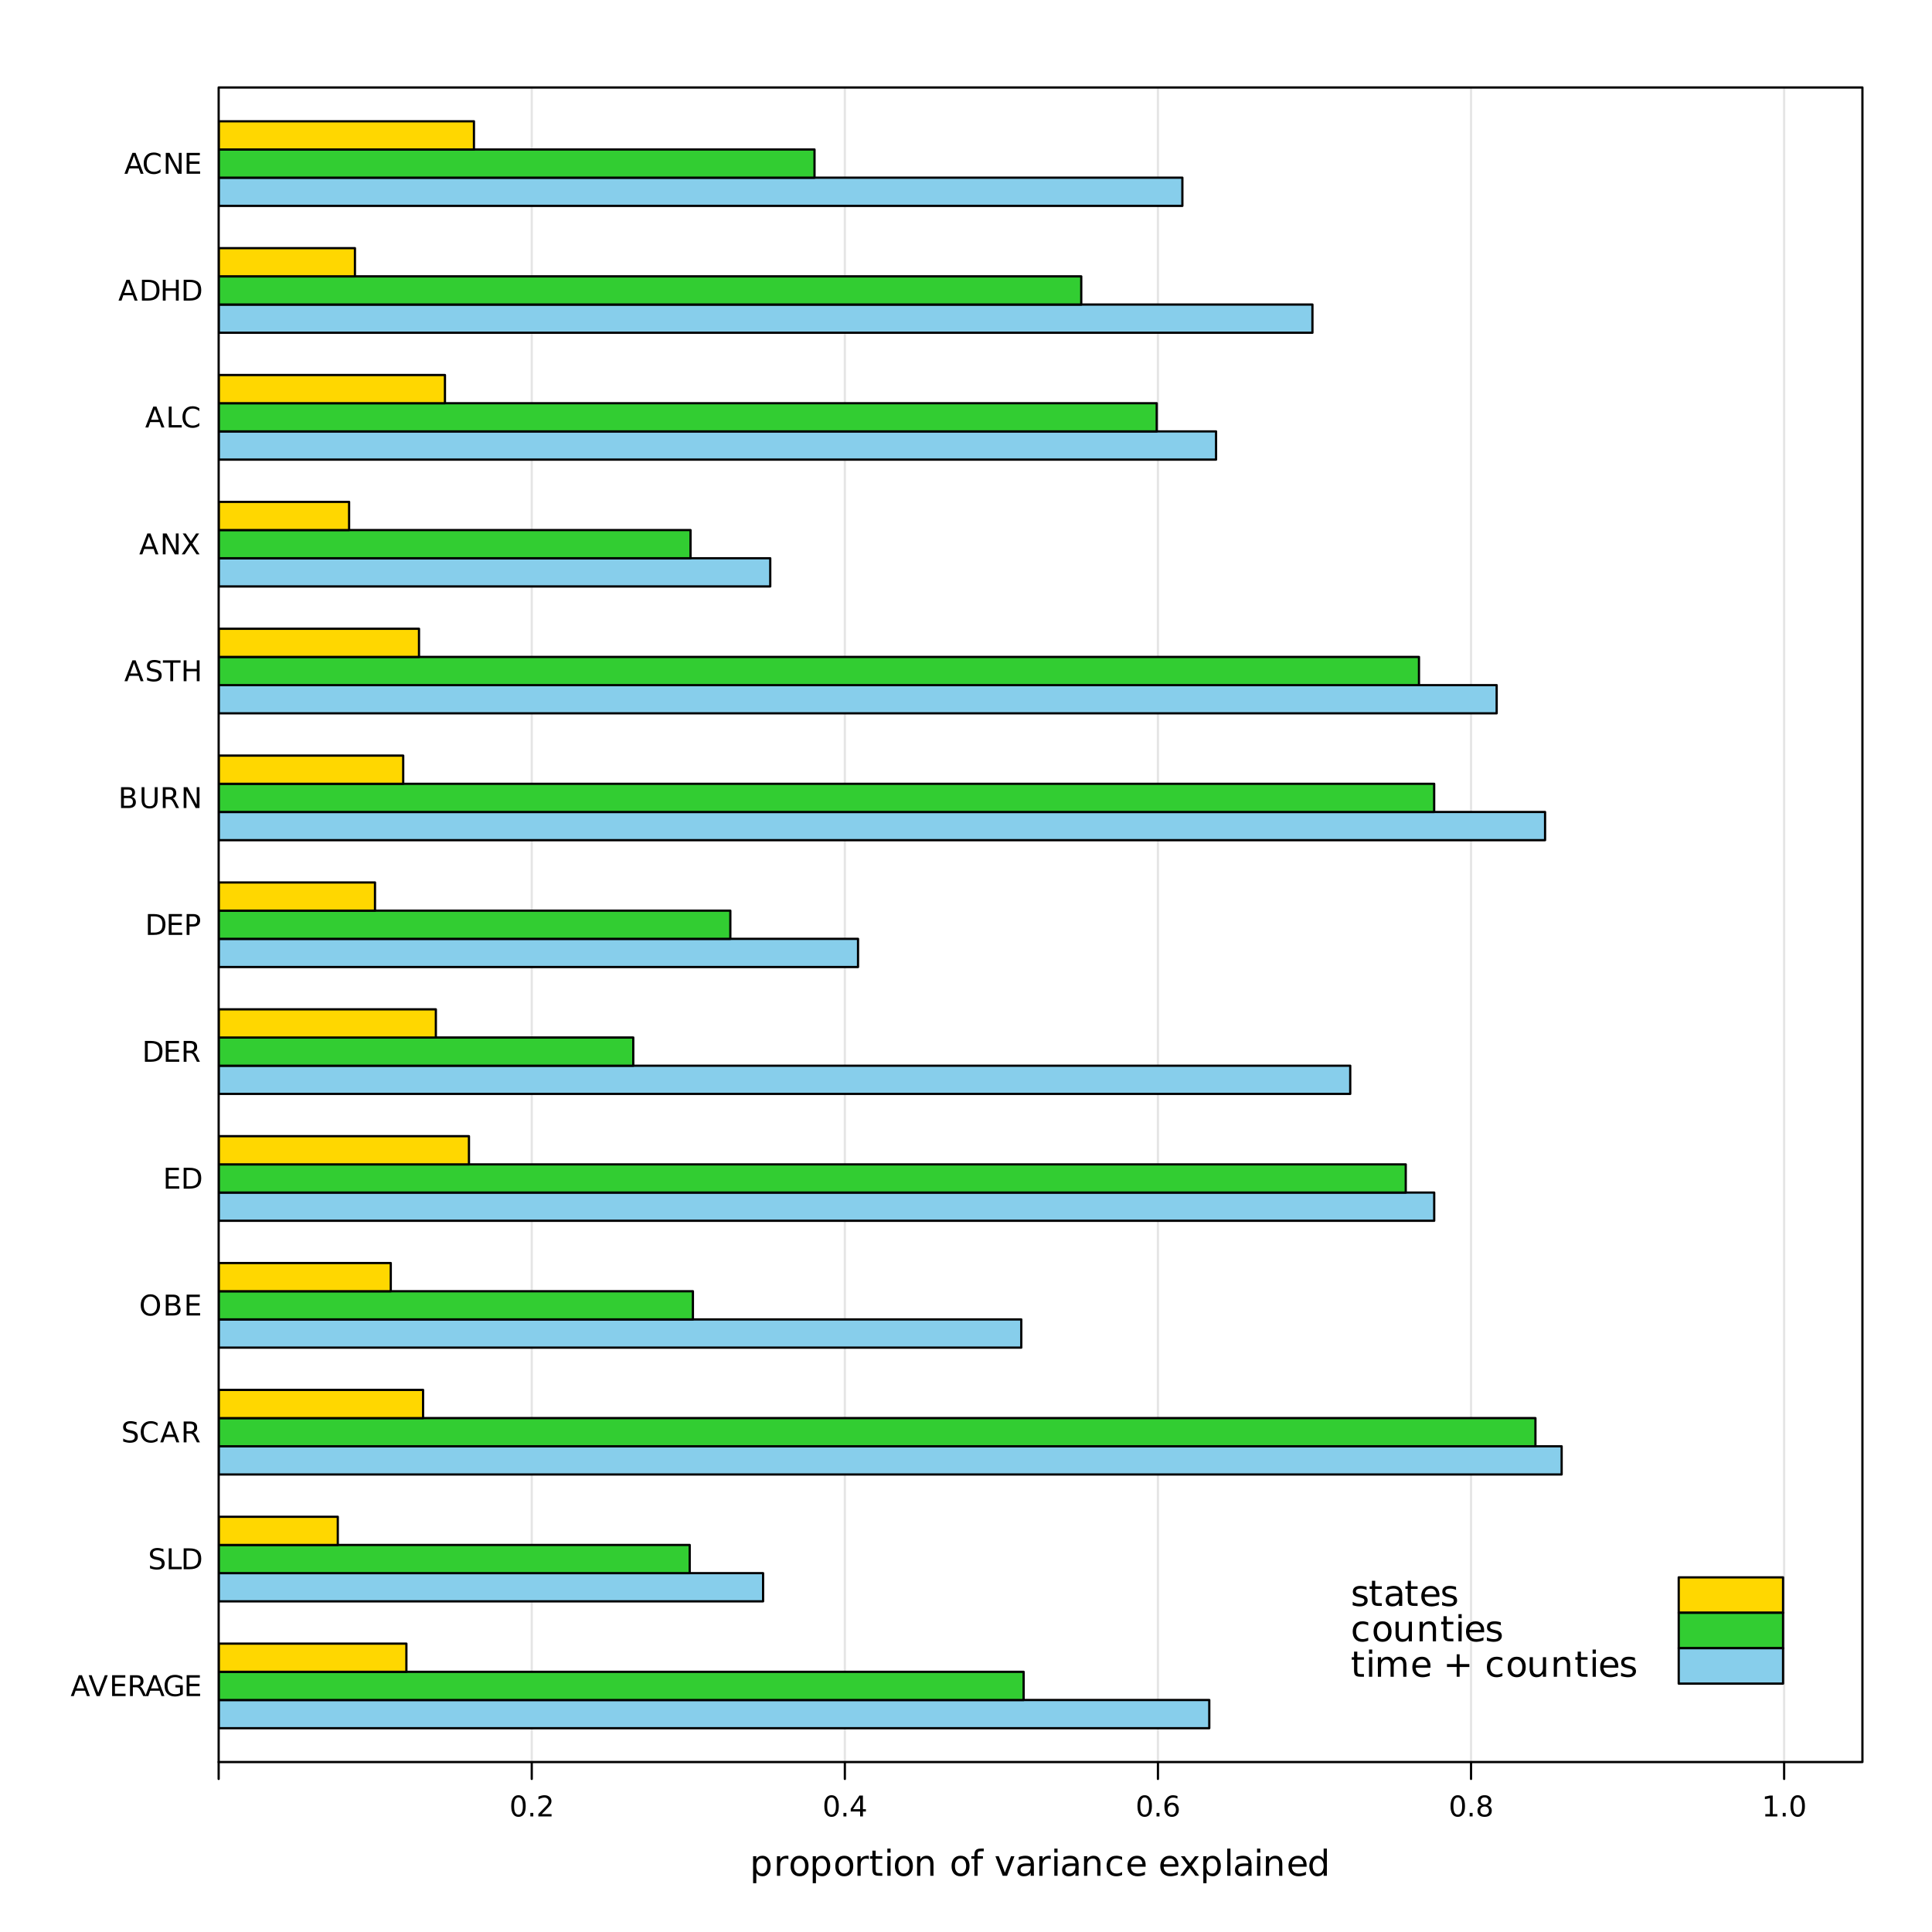 <?xml version="1.0" encoding="UTF-8"?>
<svg xmlns="http://www.w3.org/2000/svg" xmlns:xlink="http://www.w3.org/1999/xlink" width="648" height="648" viewBox="0 0 648 648">
<defs>
<g>
<g id="glyph-0-0">
<path d="M 2.172 -0.984 L 2.172 2.5 L 1.094 2.5 L 1.094 -6.562 L 2.172 -6.562 L 2.172 -5.562 C 2.398 -5.957 2.688 -6.25 3.031 -6.438 C 3.375 -6.625 3.785 -6.719 4.266 -6.719 C 5.066 -6.719 5.719 -6.398 6.219 -5.766 C 6.719 -5.141 6.969 -4.312 6.969 -3.281 C 6.969 -2.25 6.719 -1.414 6.219 -0.781 C 5.719 -0.145 5.066 0.172 4.266 0.172 C 3.785 0.172 3.375 0.078 3.031 -0.109 C 2.688 -0.305 2.398 -0.598 2.172 -0.984 Z M 5.844 -3.281 C 5.844 -4.07 5.676 -4.691 5.344 -5.141 C 5.02 -5.586 4.578 -5.812 4.016 -5.812 C 3.441 -5.812 2.988 -5.586 2.656 -5.141 C 2.332 -4.691 2.172 -4.07 2.172 -3.281 C 2.172 -2.488 2.332 -1.863 2.656 -1.406 C 2.988 -0.957 3.441 -0.734 4.016 -0.734 C 4.578 -0.734 5.02 -0.957 5.344 -1.406 C 5.676 -1.863 5.844 -2.488 5.844 -3.281 Z M 5.844 -3.281 "/>
</g>
<g id="glyph-0-1">
<path d="M 4.938 -5.562 C 4.812 -5.625 4.676 -5.672 4.531 -5.703 C 4.395 -5.742 4.238 -5.766 4.062 -5.766 C 3.457 -5.766 2.988 -5.566 2.656 -5.172 C 2.332 -4.773 2.172 -4.203 2.172 -3.453 L 2.172 0 L 1.094 0 L 1.094 -6.562 L 2.172 -6.562 L 2.172 -5.547 C 2.398 -5.941 2.695 -6.234 3.062 -6.422 C 3.426 -6.617 3.867 -6.719 4.391 -6.719 C 4.461 -6.719 4.539 -6.711 4.625 -6.703 C 4.719 -6.691 4.816 -6.676 4.922 -6.656 Z M 4.938 -5.562 "/>
</g>
<g id="glyph-0-2">
<path d="M 3.672 -5.812 C 3.098 -5.812 2.641 -5.582 2.297 -5.125 C 1.961 -4.676 1.797 -4.062 1.797 -3.281 C 1.797 -2.488 1.961 -1.867 2.297 -1.422 C 2.629 -0.973 3.086 -0.75 3.672 -0.75 C 4.242 -0.75 4.695 -0.973 5.031 -1.422 C 5.375 -1.879 5.547 -2.5 5.547 -3.281 C 5.547 -4.051 5.375 -4.664 5.031 -5.125 C 4.695 -5.582 4.242 -5.812 3.672 -5.812 Z M 3.672 -6.719 C 4.609 -6.719 5.344 -6.41 5.875 -5.797 C 6.414 -5.191 6.688 -4.352 6.688 -3.281 C 6.688 -2.207 6.414 -1.363 5.875 -0.75 C 5.344 -0.133 4.609 0.172 3.672 0.172 C 2.734 0.172 1.992 -0.133 1.453 -0.75 C 0.922 -1.363 0.656 -2.207 0.656 -3.281 C 0.656 -4.352 0.922 -5.191 1.453 -5.797 C 1.992 -6.41 2.734 -6.719 3.672 -6.719 Z M 3.672 -6.719 "/>
</g>
<g id="glyph-0-3">
<path d="M 2.203 -8.422 L 2.203 -6.562 L 4.422 -6.562 L 4.422 -5.719 L 2.203 -5.719 L 2.203 -2.156 C 2.203 -1.625 2.273 -1.281 2.422 -1.125 C 2.566 -0.977 2.863 -0.906 3.312 -0.906 L 4.422 -0.906 L 4.422 0 L 3.312 0 C 2.477 0 1.898 -0.156 1.578 -0.469 C 1.266 -0.781 1.109 -1.344 1.109 -2.156 L 1.109 -5.719 L 0.328 -5.719 L 0.328 -6.562 L 1.109 -6.562 L 1.109 -8.422 Z M 2.203 -8.422 "/>
</g>
<g id="glyph-0-4">
<path d="M 1.125 -6.562 L 2.203 -6.562 L 2.203 0 L 1.125 0 Z M 1.125 -9.125 L 2.203 -9.125 L 2.203 -7.75 L 1.125 -7.75 Z M 1.125 -9.125 "/>
</g>
<g id="glyph-0-5">
<path d="M 6.594 -3.969 L 6.594 0 L 5.516 0 L 5.516 -3.922 C 5.516 -4.547 5.391 -5.008 5.141 -5.312 C 4.898 -5.625 4.539 -5.781 4.062 -5.781 C 3.477 -5.781 3.016 -5.594 2.672 -5.219 C 2.336 -4.852 2.172 -4.348 2.172 -3.703 L 2.172 0 L 1.094 0 L 1.094 -6.562 L 2.172 -6.562 L 2.172 -5.547 C 2.43 -5.941 2.734 -6.234 3.078 -6.422 C 3.43 -6.617 3.836 -6.719 4.297 -6.719 C 5.047 -6.719 5.613 -6.484 6 -6.016 C 6.395 -5.555 6.594 -4.875 6.594 -3.969 Z M 6.594 -3.969 "/>
</g>
<g id="glyph-0-6">
</g>
<g id="glyph-0-7">
<path d="M 4.453 -9.125 L 4.453 -8.219 L 3.422 -8.219 C 3.035 -8.219 2.766 -8.141 2.609 -7.984 C 2.461 -7.828 2.391 -7.547 2.391 -7.141 L 2.391 -6.562 L 4.172 -6.562 L 4.172 -5.719 L 2.391 -5.719 L 2.391 0 L 1.312 0 L 1.312 -5.719 L 0.281 -5.719 L 0.281 -6.562 L 1.312 -6.562 L 1.312 -7.016 C 1.312 -7.742 1.477 -8.273 1.812 -8.609 C 2.156 -8.953 2.695 -9.125 3.438 -9.125 Z M 4.453 -9.125 "/>
</g>
<g id="glyph-0-8">
<path d="M 0.359 -6.562 L 1.5 -6.562 L 3.547 -1.062 L 5.609 -6.562 L 6.75 -6.562 L 4.281 0 L 2.812 0 Z M 0.359 -6.562 "/>
</g>
<g id="glyph-0-9">
<path d="M 4.109 -3.297 C 3.242 -3.297 2.641 -3.195 2.297 -3 C 1.961 -2.801 1.797 -2.461 1.797 -1.984 C 1.797 -1.598 1.922 -1.289 2.172 -1.062 C 2.43 -0.844 2.773 -0.734 3.203 -0.734 C 3.805 -0.734 4.285 -0.941 4.641 -1.359 C 5.004 -1.785 5.188 -2.352 5.188 -3.062 L 5.188 -3.297 Z M 6.266 -3.75 L 6.266 0 L 5.188 0 L 5.188 -1 C 4.938 -0.602 4.629 -0.305 4.266 -0.109 C 3.898 0.078 3.453 0.172 2.922 0.172 C 2.242 0.172 1.707 -0.016 1.312 -0.391 C 0.914 -0.773 0.719 -1.281 0.719 -1.906 C 0.719 -2.645 0.961 -3.203 1.453 -3.578 C 1.953 -3.953 2.691 -4.141 3.672 -4.141 L 5.188 -4.141 L 5.188 -4.25 C 5.188 -4.75 5.02 -5.133 4.688 -5.406 C 4.363 -5.676 3.91 -5.812 3.328 -5.812 C 2.953 -5.812 2.582 -5.766 2.219 -5.672 C 1.863 -5.578 1.523 -5.441 1.203 -5.266 L 1.203 -6.266 C 1.598 -6.422 1.977 -6.535 2.344 -6.609 C 2.719 -6.68 3.082 -6.719 3.438 -6.719 C 4.383 -6.719 5.094 -6.473 5.562 -5.984 C 6.031 -5.492 6.266 -4.75 6.266 -3.75 Z M 6.266 -3.75 "/>
</g>
<g id="glyph-0-10">
<path d="M 5.859 -6.312 L 5.859 -5.297 C 5.547 -5.473 5.238 -5.602 4.938 -5.688 C 4.633 -5.77 4.328 -5.812 4.016 -5.812 C 3.305 -5.812 2.758 -5.586 2.375 -5.141 C 1.988 -4.703 1.797 -4.082 1.797 -3.281 C 1.797 -2.477 1.988 -1.852 2.375 -1.406 C 2.758 -0.969 3.305 -0.75 4.016 -0.75 C 4.328 -0.75 4.633 -0.789 4.938 -0.875 C 5.238 -0.957 5.547 -1.082 5.859 -1.25 L 5.859 -0.25 C 5.555 -0.113 5.242 -0.008 4.922 0.062 C 4.598 0.133 4.254 0.172 3.891 0.172 C 2.898 0.172 2.113 -0.133 1.531 -0.75 C 0.945 -1.375 0.656 -2.219 0.656 -3.281 C 0.656 -4.344 0.945 -5.18 1.531 -5.797 C 2.125 -6.41 2.938 -6.719 3.969 -6.719 C 4.289 -6.719 4.609 -6.68 4.922 -6.609 C 5.242 -6.547 5.555 -6.445 5.859 -6.312 Z M 5.859 -6.312 "/>
</g>
<g id="glyph-0-11">
<path d="M 6.75 -3.547 L 6.75 -3.031 L 1.781 -3.031 C 1.832 -2.281 2.055 -1.711 2.453 -1.328 C 2.859 -0.941 3.414 -0.75 4.125 -0.75 C 4.539 -0.75 4.941 -0.797 5.328 -0.891 C 5.723 -0.992 6.113 -1.148 6.5 -1.359 L 6.5 -0.328 C 6.102 -0.172 5.703 -0.051 5.297 0.031 C 4.891 0.125 4.477 0.172 4.062 0.172 C 3.02 0.172 2.191 -0.129 1.578 -0.734 C 0.961 -1.348 0.656 -2.176 0.656 -3.219 C 0.656 -4.289 0.945 -5.141 1.531 -5.766 C 2.113 -6.398 2.895 -6.719 3.875 -6.719 C 4.758 -6.719 5.457 -6.43 5.969 -5.859 C 6.488 -5.297 6.75 -4.523 6.75 -3.547 Z M 5.672 -3.875 C 5.66 -4.457 5.492 -4.926 5.172 -5.281 C 4.848 -5.633 4.422 -5.812 3.891 -5.812 C 3.285 -5.812 2.801 -5.641 2.438 -5.297 C 2.082 -4.953 1.879 -4.473 1.828 -3.859 Z M 5.672 -3.875 "/>
</g>
<g id="glyph-0-12">
<path d="M 6.594 -6.562 L 4.219 -3.375 L 6.703 0 L 5.438 0 L 3.531 -2.578 L 1.625 0 L 0.344 0 L 2.891 -3.438 L 0.562 -6.562 L 1.828 -6.562 L 3.578 -4.219 L 5.312 -6.562 Z M 6.594 -6.562 "/>
</g>
<g id="glyph-0-13">
<path d="M 1.125 -9.125 L 2.203 -9.125 L 2.203 0 L 1.125 0 Z M 1.125 -9.125 "/>
</g>
<g id="glyph-0-14">
<path d="M 5.453 -5.562 L 5.453 -9.125 L 6.531 -9.125 L 6.531 0 L 5.453 0 L 5.453 -0.984 C 5.223 -0.598 4.938 -0.305 4.594 -0.109 C 4.25 0.078 3.832 0.172 3.344 0.172 C 2.551 0.172 1.906 -0.145 1.406 -0.781 C 0.906 -1.414 0.656 -2.25 0.656 -3.281 C 0.656 -4.312 0.906 -5.141 1.406 -5.766 C 1.906 -6.398 2.551 -6.719 3.344 -6.719 C 3.832 -6.719 4.25 -6.625 4.594 -6.438 C 4.938 -6.25 5.223 -5.957 5.453 -5.562 Z M 1.781 -3.281 C 1.781 -2.488 1.941 -1.863 2.266 -1.406 C 2.586 -0.957 3.035 -0.734 3.609 -0.734 C 4.18 -0.734 4.629 -0.957 4.953 -1.406 C 5.285 -1.863 5.453 -2.488 5.453 -3.281 C 5.453 -4.07 5.285 -4.691 4.953 -5.141 C 4.629 -5.586 4.18 -5.812 3.609 -5.812 C 3.035 -5.812 2.586 -5.586 2.266 -5.141 C 1.941 -4.691 1.781 -4.07 1.781 -3.281 Z M 1.781 -3.281 "/>
</g>
<g id="glyph-0-15">
<path d="M 5.312 -6.375 L 5.312 -5.344 C 5.008 -5.5 4.691 -5.613 4.359 -5.688 C 4.035 -5.77 3.695 -5.812 3.344 -5.812 C 2.812 -5.812 2.41 -5.727 2.141 -5.562 C 1.867 -5.406 1.734 -5.16 1.734 -4.828 C 1.734 -4.578 1.828 -4.379 2.016 -4.234 C 2.211 -4.098 2.602 -3.969 3.188 -3.844 L 3.547 -3.75 C 4.316 -3.594 4.863 -3.363 5.188 -3.062 C 5.508 -2.758 5.672 -2.344 5.672 -1.812 C 5.672 -1.195 5.426 -0.711 4.938 -0.359 C 4.457 -0.004 3.797 0.172 2.953 0.172 C 2.598 0.172 2.227 0.133 1.844 0.062 C 1.469 0 1.07 -0.098 0.656 -0.234 L 0.656 -1.359 C 1.051 -1.148 1.441 -0.992 1.828 -0.891 C 2.211 -0.785 2.598 -0.734 2.984 -0.734 C 3.484 -0.734 3.867 -0.816 4.141 -0.984 C 4.422 -1.16 4.562 -1.41 4.562 -1.734 C 4.562 -2.023 4.461 -2.25 4.266 -2.406 C 4.066 -2.562 3.633 -2.711 2.969 -2.859 L 2.594 -2.938 C 1.926 -3.082 1.441 -3.301 1.141 -3.594 C 0.848 -3.883 0.703 -4.281 0.703 -4.781 C 0.703 -5.406 0.922 -5.883 1.359 -6.219 C 1.797 -6.551 2.414 -6.719 3.219 -6.719 C 3.613 -6.719 3.988 -6.688 4.344 -6.625 C 4.695 -6.57 5.02 -6.488 5.312 -6.375 Z M 5.312 -6.375 "/>
</g>
<g id="glyph-0-16">
<path d="M 1.016 -2.594 L 1.016 -6.562 L 2.094 -6.562 L 2.094 -2.625 C 2.094 -2.008 2.211 -1.547 2.453 -1.234 C 2.703 -0.922 3.066 -0.766 3.547 -0.766 C 4.129 -0.766 4.586 -0.945 4.922 -1.312 C 5.266 -1.688 5.438 -2.195 5.438 -2.844 L 5.438 -6.562 L 6.516 -6.562 L 6.516 0 L 5.438 0 L 5.438 -1.016 C 5.176 -0.609 4.875 -0.305 4.531 -0.109 C 4.188 0.078 3.785 0.172 3.328 0.172 C 2.566 0.172 1.988 -0.062 1.594 -0.531 C 1.207 -1 1.016 -1.688 1.016 -2.594 Z M 3.734 -6.719 Z M 3.734 -6.719 "/>
</g>
<g id="glyph-0-17">
<path d="M 6.234 -5.297 C 6.504 -5.785 6.828 -6.145 7.203 -6.375 C 7.578 -6.602 8.02 -6.719 8.531 -6.719 C 9.219 -6.719 9.742 -6.477 10.109 -6 C 10.484 -5.52 10.672 -4.844 10.672 -3.969 L 10.672 0 L 9.594 0 L 9.594 -3.922 C 9.594 -4.555 9.477 -5.023 9.25 -5.328 C 9.031 -5.629 8.691 -5.781 8.234 -5.781 C 7.672 -5.781 7.227 -5.594 6.906 -5.219 C 6.582 -4.852 6.422 -4.348 6.422 -3.703 L 6.422 0 L 5.344 0 L 5.344 -3.922 C 5.344 -4.555 5.227 -5.023 5 -5.328 C 4.781 -5.629 4.438 -5.781 3.969 -5.781 C 3.414 -5.781 2.977 -5.594 2.656 -5.219 C 2.332 -4.852 2.172 -4.348 2.172 -3.703 L 2.172 0 L 1.094 0 L 1.094 -6.562 L 2.172 -6.562 L 2.172 -5.547 C 2.422 -5.941 2.719 -6.234 3.062 -6.422 C 3.406 -6.617 3.812 -6.719 4.281 -6.719 C 4.758 -6.719 5.164 -6.598 5.5 -6.359 C 5.832 -6.117 6.078 -5.766 6.234 -5.297 Z M 6.234 -5.297 "/>
</g>
<g id="glyph-0-18">
<path d="M 5.516 -7.531 L 5.516 -4.266 L 8.781 -4.266 L 8.781 -3.266 L 5.516 -3.266 L 5.516 0 L 4.531 0 L 4.531 -3.266 L 1.266 -3.266 L 1.266 -4.266 L 4.531 -4.266 L 4.531 -7.531 Z M 5.516 -7.531 "/>
</g>
<g id="glyph-1-0">
<path d="M 3.281 -6.062 L 2 -2.578 L 4.562 -2.578 Z M 2.75 -7 L 3.812 -7 L 6.484 0 L 5.5 0 L 4.859 -1.797 L 1.703 -1.797 L 1.078 0 L 0.078 0 Z M 2.75 -7 "/>
</g>
<g id="glyph-1-1">
<path d="M 2.75 0 L 0.078 -7 L 1.062 -7 L 3.281 -1.109 L 5.5 -7 L 6.484 -7 L 3.812 0 Z M 2.75 0 "/>
</g>
<g id="glyph-1-2">
<path d="M 0.938 -7 L 5.359 -7 L 5.359 -6.203 L 1.891 -6.203 L 1.891 -4.125 L 5.219 -4.125 L 5.219 -3.328 L 1.891 -3.328 L 1.891 -0.797 L 5.453 -0.797 L 5.453 0 L 0.938 0 Z M 0.938 -7 "/>
</g>
<g id="glyph-1-3">
<path d="M 4.266 -3.281 C 4.461 -3.207 4.656 -3.055 4.844 -2.828 C 5.039 -2.609 5.234 -2.301 5.422 -1.906 L 6.391 0 L 5.375 0 L 4.484 -1.797 C 4.242 -2.266 4.016 -2.57 3.797 -2.719 C 3.586 -2.875 3.297 -2.953 2.922 -2.953 L 1.891 -2.953 L 1.891 0 L 0.938 0 L 0.938 -7 L 3.078 -7 C 3.879 -7 4.473 -6.828 4.859 -6.484 C 5.254 -6.148 5.453 -5.648 5.453 -4.984 C 5.453 -4.535 5.348 -4.164 5.141 -3.875 C 4.941 -3.594 4.648 -3.395 4.266 -3.281 Z M 1.891 -6.219 L 1.891 -3.734 L 3.078 -3.734 C 3.535 -3.734 3.879 -3.836 4.109 -4.047 C 4.336 -4.254 4.453 -4.566 4.453 -4.984 C 4.453 -5.391 4.336 -5.695 4.109 -5.906 C 3.879 -6.113 3.535 -6.219 3.078 -6.219 Z M 1.891 -6.219 "/>
</g>
<g id="glyph-1-4">
<path d="M 5.703 -1 L 5.703 -2.875 L 4.172 -2.875 L 4.172 -3.656 L 6.641 -3.656 L 6.641 -0.656 C 6.273 -0.395 5.875 -0.195 5.438 -0.062 C 5 0.07 4.531 0.141 4.031 0.141 C 2.938 0.141 2.078 -0.176 1.453 -0.812 C 0.836 -1.457 0.531 -2.348 0.531 -3.484 C 0.531 -4.629 0.836 -5.52 1.453 -6.156 C 2.078 -6.801 2.938 -7.125 4.031 -7.125 C 4.488 -7.125 4.922 -7.066 5.328 -6.953 C 5.734 -6.836 6.113 -6.672 6.469 -6.453 L 6.469 -5.453 C 6.113 -5.742 5.738 -5.961 5.344 -6.109 C 4.957 -6.266 4.547 -6.344 4.109 -6.344 C 3.254 -6.344 2.609 -6.102 2.172 -5.625 C 1.742 -5.145 1.531 -4.43 1.531 -3.484 C 1.531 -2.547 1.742 -1.836 2.172 -1.359 C 2.609 -0.879 3.254 -0.641 4.109 -0.641 C 4.441 -0.641 4.738 -0.664 5 -0.719 C 5.258 -0.781 5.492 -0.875 5.703 -1 Z M 5.703 -1 "/>
</g>
<g id="glyph-1-5">
<path d="M 5.141 -6.766 L 5.141 -5.844 C 4.773 -6.008 4.43 -6.133 4.109 -6.219 C 3.797 -6.312 3.488 -6.359 3.188 -6.359 C 2.676 -6.359 2.281 -6.254 2 -6.047 C 1.719 -5.848 1.578 -5.566 1.578 -5.203 C 1.578 -4.891 1.672 -4.656 1.859 -4.5 C 2.047 -4.344 2.398 -4.219 2.922 -4.125 L 3.484 -4 C 4.191 -3.863 4.711 -3.625 5.047 -3.281 C 5.391 -2.945 5.562 -2.5 5.562 -1.938 C 5.562 -1.25 5.332 -0.727 4.875 -0.375 C 4.414 -0.031 3.75 0.141 2.875 0.141 C 2.539 0.141 2.188 0.098 1.812 0.016 C 1.445 -0.055 1.062 -0.164 0.656 -0.312 L 0.656 -1.281 C 1.039 -1.062 1.414 -0.895 1.781 -0.781 C 2.156 -0.676 2.52 -0.625 2.875 -0.625 C 3.414 -0.625 3.832 -0.727 4.125 -0.938 C 4.414 -1.156 4.562 -1.461 4.562 -1.859 C 4.562 -2.203 4.457 -2.469 4.25 -2.656 C 4.039 -2.852 3.695 -3 3.219 -3.094 L 2.641 -3.219 C 1.93 -3.352 1.414 -3.57 1.094 -3.875 C 0.781 -4.176 0.625 -4.594 0.625 -5.125 C 0.625 -5.738 0.844 -6.223 1.281 -6.578 C 1.719 -6.941 2.32 -7.125 3.094 -7.125 C 3.414 -7.125 3.742 -7.094 4.078 -7.031 C 4.422 -6.969 4.773 -6.879 5.141 -6.766 Z M 5.141 -6.766 "/>
</g>
<g id="glyph-1-6">
<path d="M 0.938 -7 L 1.891 -7 L 1.891 -0.797 L 5.297 -0.797 L 5.297 0 L 0.938 0 Z M 0.938 -7 "/>
</g>
<g id="glyph-1-7">
<path d="M 1.891 -6.219 L 1.891 -0.781 L 3.031 -0.781 C 4 -0.781 4.707 -1 5.156 -1.438 C 5.602 -1.875 5.828 -2.562 5.828 -3.5 C 5.828 -4.438 5.602 -5.125 5.156 -5.562 C 4.707 -6 4 -6.219 3.031 -6.219 Z M 0.938 -7 L 2.891 -7 C 4.242 -7 5.238 -6.711 5.875 -6.141 C 6.508 -5.578 6.828 -4.695 6.828 -3.5 C 6.828 -2.301 6.504 -1.414 5.859 -0.844 C 5.223 -0.281 4.234 0 2.891 0 L 0.938 0 Z M 0.938 -7 "/>
</g>
<g id="glyph-1-8">
<path d="M 6.172 -6.453 L 6.172 -5.453 C 5.859 -5.754 5.52 -5.977 5.156 -6.125 C 4.801 -6.27 4.422 -6.344 4.016 -6.344 C 3.211 -6.344 2.598 -6.098 2.172 -5.609 C 1.742 -5.117 1.531 -4.41 1.531 -3.484 C 1.531 -2.566 1.742 -1.863 2.172 -1.375 C 2.598 -0.883 3.211 -0.641 4.016 -0.641 C 4.422 -0.641 4.801 -0.711 5.156 -0.859 C 5.52 -1.004 5.859 -1.227 6.172 -1.531 L 6.172 -0.531 C 5.848 -0.312 5.5 -0.145 5.125 -0.031 C 4.758 0.082 4.367 0.141 3.953 0.141 C 2.891 0.141 2.051 -0.18 1.438 -0.828 C 0.832 -1.484 0.531 -2.367 0.531 -3.484 C 0.531 -4.609 0.832 -5.492 1.438 -6.141 C 2.051 -6.797 2.891 -7.125 3.953 -7.125 C 4.367 -7.125 4.758 -7.066 5.125 -6.953 C 5.5 -6.836 5.848 -6.672 6.172 -6.453 Z M 6.172 -6.453 "/>
</g>
<g id="glyph-1-9">
<path d="M 3.781 -6.359 C 3.094 -6.359 2.547 -6.098 2.141 -5.578 C 1.734 -5.066 1.531 -4.367 1.531 -3.484 C 1.531 -2.609 1.734 -1.91 2.141 -1.391 C 2.547 -0.879 3.094 -0.625 3.781 -0.625 C 4.469 -0.625 5.008 -0.879 5.406 -1.391 C 5.812 -1.91 6.016 -2.609 6.016 -3.484 C 6.016 -4.367 5.812 -5.066 5.406 -5.578 C 5.008 -6.098 4.469 -6.359 3.781 -6.359 Z M 3.781 -7.125 C 4.758 -7.125 5.539 -6.789 6.125 -6.125 C 6.719 -5.469 7.016 -4.586 7.016 -3.484 C 7.016 -2.391 6.719 -1.508 6.125 -0.844 C 5.539 -0.188 4.758 0.141 3.781 0.141 C 2.801 0.141 2.016 -0.188 1.422 -0.844 C 0.828 -1.5 0.531 -2.379 0.531 -3.484 C 0.531 -4.586 0.828 -5.469 1.422 -6.125 C 2.016 -6.789 2.801 -7.125 3.781 -7.125 Z M 3.781 -7.125 "/>
</g>
<g id="glyph-1-10">
<path d="M 1.891 -3.344 L 1.891 -0.781 L 3.406 -0.781 C 3.914 -0.781 4.289 -0.883 4.531 -1.094 C 4.781 -1.301 4.906 -1.625 4.906 -2.062 C 4.906 -2.5 4.781 -2.82 4.531 -3.031 C 4.289 -3.238 3.914 -3.344 3.406 -3.344 Z M 1.891 -6.219 L 1.891 -4.109 L 3.281 -4.109 C 3.75 -4.109 4.094 -4.191 4.312 -4.359 C 4.539 -4.535 4.656 -4.801 4.656 -5.156 C 4.656 -5.508 4.539 -5.773 4.312 -5.953 C 4.094 -6.129 3.75 -6.219 3.281 -6.219 Z M 0.938 -7 L 3.359 -7 C 4.078 -7 4.629 -6.848 5.016 -6.547 C 5.41 -6.242 5.609 -5.816 5.609 -5.266 C 5.609 -4.836 5.508 -4.492 5.312 -4.234 C 5.113 -3.984 4.82 -3.828 4.438 -3.766 C 4.895 -3.672 5.254 -3.461 5.516 -3.141 C 5.773 -2.828 5.906 -2.43 5.906 -1.953 C 5.906 -1.328 5.691 -0.844 5.266 -0.5 C 4.836 -0.164 4.234 0 3.453 0 L 0.938 0 Z M 0.938 -7 "/>
</g>
<g id="glyph-1-11">
<path d="M 1.891 -6.219 L 1.891 -3.594 L 3.078 -3.594 C 3.516 -3.594 3.852 -3.703 4.094 -3.922 C 4.332 -4.148 4.453 -4.477 4.453 -4.906 C 4.453 -5.32 4.332 -5.645 4.094 -5.875 C 3.852 -6.102 3.516 -6.219 3.078 -6.219 Z M 0.938 -7 L 3.078 -7 C 3.859 -7 4.445 -6.82 4.844 -6.469 C 5.25 -6.113 5.453 -5.594 5.453 -4.906 C 5.453 -4.219 5.25 -3.695 4.844 -3.344 C 4.445 -2.988 3.859 -2.812 3.078 -2.812 L 1.891 -2.812 L 1.891 0 L 0.938 0 Z M 0.938 -7 "/>
</g>
<g id="glyph-1-12">
<path d="M 0.828 -7 L 1.781 -7 L 1.781 -2.75 C 1.781 -2 1.914 -1.457 2.188 -1.125 C 2.457 -0.789 2.898 -0.625 3.516 -0.625 C 4.117 -0.625 4.555 -0.789 4.828 -1.125 C 5.098 -1.457 5.234 -2 5.234 -2.75 L 5.234 -7 L 6.188 -7 L 6.188 -2.625 C 6.188 -1.719 5.957 -1.031 5.5 -0.562 C 5.051 -0.094 4.391 0.141 3.516 0.141 C 2.629 0.141 1.957 -0.094 1.5 -0.562 C 1.051 -1.031 0.828 -1.719 0.828 -2.625 Z M 0.828 -7 "/>
</g>
<g id="glyph-1-13">
<path d="M 0.938 -7 L 2.219 -7 L 5.312 -1.141 L 5.312 -7 L 6.234 -7 L 6.234 0 L 4.953 0 L 1.859 -5.844 L 1.859 0 L 0.938 0 Z M 0.938 -7 "/>
</g>
<g id="glyph-1-14">
<path d="M -0.031 -7 L 5.891 -7 L 5.891 -6.203 L 3.406 -6.203 L 3.406 0 L 2.453 0 L 2.453 -6.203 L -0.031 -6.203 Z M -0.031 -7 "/>
</g>
<g id="glyph-1-15">
<path d="M 0.938 -7 L 1.891 -7 L 1.891 -4.125 L 5.328 -4.125 L 5.328 -7 L 6.266 -7 L 6.266 0 L 5.328 0 L 5.328 -3.328 L 1.891 -3.328 L 1.891 0 L 0.938 0 Z M 0.938 -7 "/>
</g>
<g id="glyph-1-16">
<path d="M 0.609 -7 L 1.625 -7 L 3.359 -4.391 L 5.109 -7 L 6.125 -7 L 3.875 -3.641 L 6.266 0 L 5.25 0 L 3.281 -2.969 L 1.312 0 L 0.281 0 L 2.781 -3.734 Z M 0.609 -7 "/>
</g>
<g id="glyph-1-17">
<path d="M 3.047 -6.375 C 2.555 -6.375 2.188 -6.133 1.938 -5.656 C 1.695 -5.176 1.578 -4.453 1.578 -3.484 C 1.578 -2.523 1.695 -1.805 1.938 -1.328 C 2.188 -0.848 2.555 -0.609 3.047 -0.609 C 3.535 -0.609 3.898 -0.848 4.141 -1.328 C 4.391 -1.805 4.516 -2.523 4.516 -3.484 C 4.516 -4.453 4.391 -5.176 4.141 -5.656 C 3.898 -6.133 3.535 -6.375 3.047 -6.375 Z M 3.047 -7.125 C 3.828 -7.125 4.426 -6.812 4.844 -6.188 C 5.258 -5.57 5.469 -4.672 5.469 -3.484 C 5.469 -2.305 5.258 -1.406 4.844 -0.781 C 4.426 -0.164 3.828 0.141 3.047 0.141 C 2.266 0.141 1.664 -0.164 1.25 -0.781 C 0.832 -1.406 0.625 -2.305 0.625 -3.484 C 0.625 -4.672 0.832 -5.57 1.25 -6.188 C 1.664 -6.812 2.266 -7.125 3.047 -7.125 Z M 3.047 -7.125 "/>
</g>
<g id="glyph-1-18">
<path d="M 1.031 -1.188 L 2.016 -1.188 L 2.016 0 L 1.031 0 Z M 1.031 -1.188 "/>
</g>
<g id="glyph-1-19">
<path d="M 1.844 -0.797 L 5.141 -0.797 L 5.141 0 L 0.703 0 L 0.703 -0.797 C 1.055 -1.172 1.539 -1.672 2.156 -2.297 C 2.781 -2.922 3.176 -3.32 3.344 -3.5 C 3.645 -3.844 3.852 -4.129 3.969 -4.359 C 4.094 -4.598 4.156 -4.832 4.156 -5.062 C 4.156 -5.438 4.023 -5.738 3.766 -5.969 C 3.504 -6.207 3.164 -6.328 2.75 -6.328 C 2.445 -6.328 2.129 -6.273 1.797 -6.172 C 1.473 -6.066 1.125 -5.91 0.75 -5.703 L 0.75 -6.656 C 1.133 -6.812 1.488 -6.926 1.812 -7 C 2.145 -7.082 2.445 -7.125 2.719 -7.125 C 3.445 -7.125 4.023 -6.941 4.453 -6.578 C 4.891 -6.211 5.109 -5.727 5.109 -5.125 C 5.109 -4.832 5.051 -4.555 4.938 -4.297 C 4.832 -4.047 4.641 -3.742 4.359 -3.391 C 4.273 -3.305 4.023 -3.047 3.609 -2.609 C 3.191 -2.18 2.602 -1.578 1.844 -0.797 Z M 1.844 -0.797 "/>
</g>
<g id="glyph-1-20">
<path d="M 3.625 -6.172 L 1.234 -2.438 L 3.625 -2.438 Z M 3.375 -7 L 4.562 -7 L 4.562 -2.438 L 5.562 -2.438 L 5.562 -1.656 L 4.562 -1.656 L 4.562 0 L 3.625 0 L 3.625 -1.656 L 0.469 -1.656 L 0.469 -2.562 Z M 3.375 -7 "/>
</g>
<g id="glyph-1-21">
<path d="M 3.172 -3.875 C 2.742 -3.875 2.406 -3.727 2.156 -3.438 C 1.906 -3.145 1.781 -2.75 1.781 -2.25 C 1.781 -1.738 1.906 -1.336 2.156 -1.047 C 2.406 -0.754 2.742 -0.609 3.172 -0.609 C 3.586 -0.609 3.922 -0.754 4.172 -1.047 C 4.422 -1.336 4.547 -1.738 4.547 -2.25 C 4.547 -2.75 4.422 -3.145 4.172 -3.438 C 3.922 -3.727 3.586 -3.875 3.172 -3.875 Z M 5.047 -6.844 L 5.047 -5.984 C 4.805 -6.086 4.566 -6.172 4.328 -6.234 C 4.086 -6.297 3.848 -6.328 3.609 -6.328 C 2.984 -6.328 2.504 -6.113 2.172 -5.688 C 1.848 -5.27 1.66 -4.633 1.609 -3.781 C 1.797 -4.051 2.023 -4.258 2.297 -4.406 C 2.578 -4.551 2.883 -4.625 3.219 -4.625 C 3.926 -4.625 4.484 -4.41 4.891 -3.984 C 5.297 -3.555 5.5 -2.977 5.5 -2.25 C 5.5 -1.531 5.285 -0.953 4.859 -0.516 C 4.43 -0.078 3.867 0.141 3.172 0.141 C 2.359 0.141 1.738 -0.164 1.312 -0.781 C 0.883 -1.406 0.672 -2.305 0.672 -3.484 C 0.672 -4.586 0.93 -5.469 1.453 -6.125 C 1.984 -6.789 2.688 -7.125 3.562 -7.125 C 3.801 -7.125 4.039 -7.098 4.281 -7.047 C 4.531 -7.004 4.785 -6.938 5.047 -6.844 Z M 5.047 -6.844 "/>
</g>
<g id="glyph-1-22">
<path d="M 3.047 -3.328 C 2.598 -3.328 2.242 -3.203 1.984 -2.953 C 1.734 -2.711 1.609 -2.383 1.609 -1.969 C 1.609 -1.539 1.734 -1.207 1.984 -0.969 C 2.242 -0.727 2.598 -0.609 3.047 -0.609 C 3.492 -0.609 3.848 -0.727 4.109 -0.969 C 4.367 -1.219 4.5 -1.551 4.5 -1.969 C 4.5 -2.383 4.367 -2.711 4.109 -2.953 C 3.859 -3.203 3.504 -3.328 3.047 -3.328 Z M 2.109 -3.719 C 1.703 -3.82 1.383 -4.008 1.156 -4.281 C 0.926 -4.562 0.812 -4.906 0.812 -5.312 C 0.812 -5.863 1.008 -6.301 1.406 -6.625 C 1.812 -6.957 2.359 -7.125 3.047 -7.125 C 3.742 -7.125 4.289 -6.957 4.688 -6.625 C 5.082 -6.301 5.281 -5.863 5.281 -5.312 C 5.281 -4.906 5.164 -4.562 4.938 -4.281 C 4.719 -4.008 4.406 -3.82 4 -3.719 C 4.457 -3.613 4.812 -3.406 5.062 -3.094 C 5.32 -2.789 5.453 -2.414 5.453 -1.969 C 5.453 -1.289 5.242 -0.77 4.828 -0.406 C 4.41 -0.039 3.816 0.141 3.047 0.141 C 2.273 0.141 1.68 -0.039 1.266 -0.406 C 0.859 -0.77 0.656 -1.289 0.656 -1.969 C 0.656 -2.414 0.781 -2.789 1.031 -3.094 C 1.289 -3.406 1.648 -3.613 2.109 -3.719 Z M 1.75 -5.219 C 1.75 -4.852 1.863 -4.566 2.094 -4.359 C 2.32 -4.16 2.641 -4.062 3.047 -4.062 C 3.453 -4.062 3.77 -4.16 4 -4.359 C 4.227 -4.566 4.344 -4.852 4.344 -5.219 C 4.344 -5.582 4.227 -5.863 4 -6.062 C 3.77 -6.27 3.453 -6.375 3.047 -6.375 C 2.641 -6.375 2.32 -6.27 2.094 -6.062 C 1.863 -5.863 1.75 -5.582 1.75 -5.219 Z M 1.75 -5.219 "/>
</g>
<g id="glyph-1-23">
<path d="M 1.188 -0.797 L 2.734 -0.797 L 2.734 -6.125 L 1.047 -5.797 L 1.047 -6.656 L 2.719 -7 L 3.672 -7 L 3.672 -0.797 L 5.219 -0.797 L 5.219 0 L 1.188 0 Z M 1.188 -0.797 "/>
</g>
</g>
<clipPath id="clip-0">
<path clip-rule="nonzero" d="M 177 29.34 L 179 29.34 L 179 590.992 L 177 590.992 Z M 177 29.34 "/>
</clipPath>
<clipPath id="clip-1">
<path clip-rule="nonzero" d="M 282 29.34 L 284 29.34 L 284 590.992 L 282 590.992 Z M 282 29.34 "/>
</clipPath>
<clipPath id="clip-2">
<path clip-rule="nonzero" d="M 388 29.34 L 389 29.34 L 389 590.992 L 388 590.992 Z M 388 29.34 "/>
</clipPath>
<clipPath id="clip-3">
<path clip-rule="nonzero" d="M 493 29.34 L 494 29.34 L 494 590.992 L 493 590.992 Z M 493 29.34 "/>
</clipPath>
<clipPath id="clip-4">
<path clip-rule="nonzero" d="M 598 29.34 L 599 29.34 L 599 590.992 L 598 590.992 Z M 598 29.34 "/>
</clipPath>
<clipPath id="clip-5">
<path clip-rule="nonzero" d="M 73.34 59 L 397 59 L 397 70 L 73.34 70 Z M 73.34 59 "/>
</clipPath>
<clipPath id="clip-6">
<path clip-rule="nonzero" d="M 73.34 50 L 274 50 L 274 60 L 73.34 60 Z M 73.34 50 "/>
</clipPath>
<clipPath id="clip-7">
<path clip-rule="nonzero" d="M 73.34 49 L 274 49 L 274 60 L 73.34 60 Z M 73.34 49 "/>
</clipPath>
<clipPath id="clip-8">
<path clip-rule="nonzero" d="M 73.34 40 L 159 40 L 159 51 L 73.34 51 Z M 73.34 40 "/>
</clipPath>
<clipPath id="clip-9">
<path clip-rule="nonzero" d="M 73.34 40 L 160 40 L 160 51 L 73.34 51 Z M 73.34 40 "/>
</clipPath>
<clipPath id="clip-10">
<path clip-rule="nonzero" d="M 73.34 229 L 502 229 L 502 240 L 73.34 240 Z M 73.34 229 "/>
</clipPath>
<clipPath id="clip-11">
<path clip-rule="nonzero" d="M 73.34 229 L 503 229 L 503 240 L 73.34 240 Z M 73.34 229 "/>
</clipPath>
<clipPath id="clip-12">
<path clip-rule="nonzero" d="M 73.34 220 L 476 220 L 476 230 L 73.34 230 Z M 73.34 220 "/>
</clipPath>
<clipPath id="clip-13">
<path clip-rule="nonzero" d="M 73.34 219 L 477 219 L 477 231 L 73.34 231 Z M 73.34 219 "/>
</clipPath>
<clipPath id="clip-14">
<path clip-rule="nonzero" d="M 73.34 210 L 141 210 L 141 221 L 73.34 221 Z M 73.34 210 "/>
</clipPath>
<clipPath id="clip-15">
<path clip-rule="nonzero" d="M 73.34 102 L 441 102 L 441 112 L 73.34 112 Z M 73.34 102 "/>
</clipPath>
<clipPath id="clip-16">
<path clip-rule="nonzero" d="M 73.34 101 L 441 101 L 441 112 L 73.34 112 Z M 73.34 101 "/>
</clipPath>
<clipPath id="clip-17">
<path clip-rule="nonzero" d="M 73.34 92 L 363 92 L 363 103 L 73.34 103 Z M 73.34 92 "/>
</clipPath>
<clipPath id="clip-18">
<path clip-rule="nonzero" d="M 73.34 92 L 364 92 L 364 103 L 73.34 103 Z M 73.34 92 "/>
</clipPath>
<clipPath id="clip-19">
<path clip-rule="nonzero" d="M 73.34 83 L 120 83 L 120 93 L 73.34 93 Z M 73.34 83 "/>
</clipPath>
<clipPath id="clip-20">
<path clip-rule="nonzero" d="M 73.34 82 L 120 82 L 120 94 L 73.34 94 Z M 73.34 82 "/>
</clipPath>
<clipPath id="clip-21">
<path clip-rule="nonzero" d="M 73.34 272 L 519 272 L 519 282 L 73.34 282 Z M 73.34 272 "/>
</clipPath>
<clipPath id="clip-22">
<path clip-rule="nonzero" d="M 73.34 271 L 519 271 L 519 283 L 73.34 283 Z M 73.34 271 "/>
</clipPath>
<clipPath id="clip-23">
<path clip-rule="nonzero" d="M 73.34 262 L 482 262 L 482 273 L 73.34 273 Z M 73.34 262 "/>
</clipPath>
<clipPath id="clip-24">
<path clip-rule="nonzero" d="M 73.34 253 L 136 253 L 136 263 L 73.34 263 Z M 73.34 253 "/>
</clipPath>
<clipPath id="clip-25">
<path clip-rule="nonzero" d="M 73.34 253 L 136 253 L 136 264 L 73.34 264 Z M 73.34 253 "/>
</clipPath>
<clipPath id="clip-26">
<path clip-rule="nonzero" d="M 73.34 399 L 482 399 L 482 410 L 73.34 410 Z M 73.34 399 "/>
</clipPath>
<clipPath id="clip-27">
<path clip-rule="nonzero" d="M 73.34 390 L 472 390 L 472 400 L 73.34 400 Z M 73.34 390 "/>
</clipPath>
<clipPath id="clip-28">
<path clip-rule="nonzero" d="M 73.34 390 L 472 390 L 472 401 L 73.34 401 Z M 73.34 390 "/>
</clipPath>
<clipPath id="clip-29">
<path clip-rule="nonzero" d="M 73.34 381 L 158 381 L 158 391 L 73.34 391 Z M 73.34 381 "/>
</clipPath>
<clipPath id="clip-30">
<path clip-rule="nonzero" d="M 73.34 380 L 158 380 L 158 391 L 73.34 391 Z M 73.34 380 "/>
</clipPath>
<clipPath id="clip-31">
<path clip-rule="nonzero" d="M 73.34 485 L 524 485 L 524 495 L 73.34 495 Z M 73.34 485 "/>
</clipPath>
<clipPath id="clip-32">
<path clip-rule="nonzero" d="M 73.34 484 L 525 484 L 525 495 L 73.34 495 Z M 73.34 484 "/>
</clipPath>
<clipPath id="clip-33">
<path clip-rule="nonzero" d="M 73.34 475 L 515 475 L 515 486 L 73.34 486 Z M 73.34 475 "/>
</clipPath>
<clipPath id="clip-34">
<path clip-rule="nonzero" d="M 73.34 475 L 516 475 L 516 486 L 73.34 486 Z M 73.34 475 "/>
</clipPath>
<clipPath id="clip-35">
<path clip-rule="nonzero" d="M 73.34 466 L 142 466 L 142 476 L 73.34 476 Z M 73.34 466 "/>
</clipPath>
<clipPath id="clip-36">
<path clip-rule="nonzero" d="M 73.34 465 L 143 465 L 143 477 L 73.34 477 Z M 73.34 465 "/>
</clipPath>
<clipPath id="clip-37">
<path clip-rule="nonzero" d="M 73.34 144 L 408 144 L 408 155 L 73.34 155 Z M 73.34 144 "/>
</clipPath>
<clipPath id="clip-38">
<path clip-rule="nonzero" d="M 73.34 144 L 409 144 L 409 155 L 73.34 155 Z M 73.34 144 "/>
</clipPath>
<clipPath id="clip-39">
<path clip-rule="nonzero" d="M 73.34 135 L 388 135 L 388 145 L 73.34 145 Z M 73.34 135 "/>
</clipPath>
<clipPath id="clip-40">
<path clip-rule="nonzero" d="M 73.34 134 L 389 134 L 389 146 L 73.34 146 Z M 73.34 134 "/>
</clipPath>
<clipPath id="clip-41">
<path clip-rule="nonzero" d="M 73.34 125 L 150 125 L 150 136 L 73.34 136 Z M 73.34 125 "/>
</clipPath>
<clipPath id="clip-42">
<path clip-rule="nonzero" d="M 73.34 187 L 259 187 L 259 197 L 73.34 197 Z M 73.34 187 "/>
</clipPath>
<clipPath id="clip-43">
<path clip-rule="nonzero" d="M 73.34 186 L 259 186 L 259 198 L 73.34 198 Z M 73.34 186 "/>
</clipPath>
<clipPath id="clip-44">
<path clip-rule="nonzero" d="M 73.34 177 L 232 177 L 232 188 L 73.34 188 Z M 73.34 177 "/>
</clipPath>
<clipPath id="clip-45">
<path clip-rule="nonzero" d="M 73.34 168 L 118 168 L 118 178 L 73.34 178 Z M 73.34 168 "/>
</clipPath>
<clipPath id="clip-46">
<path clip-rule="nonzero" d="M 73.34 167 L 118 167 L 118 179 L 73.34 179 Z M 73.34 167 "/>
</clipPath>
<clipPath id="clip-47">
<path clip-rule="nonzero" d="M 73.34 314 L 288 314 L 288 325 L 73.34 325 Z M 73.34 314 "/>
</clipPath>
<clipPath id="clip-48">
<path clip-rule="nonzero" d="M 73.34 314 L 289 314 L 289 325 L 73.34 325 Z M 73.34 314 "/>
</clipPath>
<clipPath id="clip-49">
<path clip-rule="nonzero" d="M 73.34 305 L 245 305 L 245 315 L 73.34 315 Z M 73.34 305 "/>
</clipPath>
<clipPath id="clip-50">
<path clip-rule="nonzero" d="M 73.34 305 L 246 305 L 246 316 L 73.34 316 Z M 73.34 305 "/>
</clipPath>
<clipPath id="clip-51">
<path clip-rule="nonzero" d="M 73.34 295 L 126 295 L 126 306 L 73.34 306 Z M 73.34 295 "/>
</clipPath>
<clipPath id="clip-52">
<path clip-rule="nonzero" d="M 73.34 295 L 127 295 L 127 306 L 73.34 306 Z M 73.34 295 "/>
</clipPath>
<clipPath id="clip-53">
<path clip-rule="nonzero" d="M 73.34 357 L 453 357 L 453 367 L 73.34 367 Z M 73.34 357 "/>
</clipPath>
<clipPath id="clip-54">
<path clip-rule="nonzero" d="M 73.34 357 L 454 357 L 454 368 L 73.34 368 Z M 73.34 357 "/>
</clipPath>
<clipPath id="clip-55">
<path clip-rule="nonzero" d="M 73.34 347 L 213 347 L 213 358 L 73.34 358 Z M 73.34 347 "/>
</clipPath>
<clipPath id="clip-56">
<path clip-rule="nonzero" d="M 73.34 338 L 147 338 L 147 348 L 73.34 348 Z M 73.34 338 "/>
</clipPath>
<clipPath id="clip-57">
<path clip-rule="nonzero" d="M 73.34 338 L 147 338 L 147 349 L 73.34 349 Z M 73.34 338 "/>
</clipPath>
<clipPath id="clip-58">
<path clip-rule="nonzero" d="M 73.34 527 L 256 527 L 256 538 L 73.34 538 Z M 73.34 527 "/>
</clipPath>
<clipPath id="clip-59">
<path clip-rule="nonzero" d="M 73.34 527 L 257 527 L 257 538 L 73.34 538 Z M 73.34 527 "/>
</clipPath>
<clipPath id="clip-60">
<path clip-rule="nonzero" d="M 73.34 518 L 232 518 L 232 528 L 73.34 528 Z M 73.34 518 "/>
</clipPath>
<clipPath id="clip-61">
<path clip-rule="nonzero" d="M 73.34 517 L 232 517 L 232 529 L 73.34 529 Z M 73.34 517 "/>
</clipPath>
<clipPath id="clip-62">
<path clip-rule="nonzero" d="M 73.34 508 L 114 508 L 114 519 L 73.34 519 Z M 73.34 508 "/>
</clipPath>
<clipPath id="clip-63">
<path clip-rule="nonzero" d="M 73.34 442 L 343 442 L 343 452 L 73.34 452 Z M 73.34 442 "/>
</clipPath>
<clipPath id="clip-64">
<path clip-rule="nonzero" d="M 73.34 442 L 343 442 L 343 453 L 73.34 453 Z M 73.34 442 "/>
</clipPath>
<clipPath id="clip-65">
<path clip-rule="nonzero" d="M 73.34 433 L 233 433 L 233 443 L 73.34 443 Z M 73.34 433 "/>
</clipPath>
<clipPath id="clip-66">
<path clip-rule="nonzero" d="M 73.34 432 L 233 432 L 233 443 L 73.34 443 Z M 73.34 432 "/>
</clipPath>
<clipPath id="clip-67">
<path clip-rule="nonzero" d="M 73.34 423 L 132 423 L 132 434 L 73.34 434 Z M 73.34 423 "/>
</clipPath>
<clipPath id="clip-68">
<path clip-rule="nonzero" d="M 73.34 570 L 406 570 L 406 580 L 73.34 580 Z M 73.34 570 "/>
</clipPath>
<clipPath id="clip-69">
<path clip-rule="nonzero" d="M 73.34 569 L 406 569 L 406 581 L 73.34 581 Z M 73.34 569 "/>
</clipPath>
<clipPath id="clip-70">
<path clip-rule="nonzero" d="M 73.34 560 L 344 560 L 344 571 L 73.34 571 Z M 73.34 560 "/>
</clipPath>
<clipPath id="clip-71">
<path clip-rule="nonzero" d="M 73.34 551 L 137 551 L 137 561 L 73.34 561 Z M 73.34 551 "/>
</clipPath>
<clipPath id="clip-72">
<path clip-rule="nonzero" d="M 73.34 550 L 137 550 L 137 562 L 73.34 562 Z M 73.34 550 "/>
</clipPath>
</defs>
<rect x="-64.8" y="-64.8" width="777.6" height="777.6" fill="rgb(100%, 100%, 100%)" fill-opacity="1"/>
<g fill="rgb(0%, 0%, 0%)" fill-opacity="1">
<use xlink:href="#glyph-0-0" x="251.5" y="629.139"/>
<use xlink:href="#glyph-0-1" x="259.5" y="629.139"/>
<use xlink:href="#glyph-0-2" x="264.5" y="629.139"/>
<use xlink:href="#glyph-0-0" x="271.5" y="629.139"/>
<use xlink:href="#glyph-0-2" x="279.5" y="629.139"/>
<use xlink:href="#glyph-0-1" x="286.5" y="629.139"/>
<use xlink:href="#glyph-0-3" x="291.5" y="629.139"/>
<use xlink:href="#glyph-0-4" x="296.5" y="629.139"/>
<use xlink:href="#glyph-0-2" x="299.5" y="629.139"/>
<use xlink:href="#glyph-0-5" x="306.5" y="629.139"/>
<use xlink:href="#glyph-0-6" x="314.5" y="629.139"/>
<use xlink:href="#glyph-0-2" x="318.5" y="629.139"/>
<use xlink:href="#glyph-0-7" x="325.5" y="629.139"/>
<use xlink:href="#glyph-0-6" x="329.5" y="629.139"/>
<use xlink:href="#glyph-0-8" x="333.5" y="629.139"/>
<use xlink:href="#glyph-0-9" x="340.5" y="629.139"/>
<use xlink:href="#glyph-0-1" x="347.5" y="629.139"/>
<use xlink:href="#glyph-0-4" x="352.5" y="629.139"/>
<use xlink:href="#glyph-0-9" x="355.5" y="629.139"/>
<use xlink:href="#glyph-0-5" x="362.5" y="629.139"/>
<use xlink:href="#glyph-0-10" x="370.5" y="629.139"/>
<use xlink:href="#glyph-0-11" x="377.5" y="629.139"/>
<use xlink:href="#glyph-0-6" x="384.5" y="629.139"/>
<use xlink:href="#glyph-0-11" x="388.5" y="629.139"/>
<use xlink:href="#glyph-0-12" x="395.5" y="629.139"/>
<use xlink:href="#glyph-0-0" x="402.5" y="629.139"/>
<use xlink:href="#glyph-0-13" x="410.5" y="629.139"/>
<use xlink:href="#glyph-0-9" x="413.5" y="629.139"/>
<use xlink:href="#glyph-0-4" x="420.5" y="629.139"/>
<use xlink:href="#glyph-0-5" x="423.5" y="629.139"/>
<use xlink:href="#glyph-0-11" x="431.5" y="629.139"/>
<use xlink:href="#glyph-0-14" x="438.5" y="629.139"/>
</g>
<g fill="rgb(0%, 0%, 0%)" fill-opacity="1">
<use xlink:href="#glyph-1-0" x="23.668" y="568.871"/>
<use xlink:href="#glyph-1-1" x="29.668" y="568.871"/>
<use xlink:href="#glyph-1-2" x="36.668" y="568.871"/>
<use xlink:href="#glyph-1-3" x="42.668" y="568.871"/>
<use xlink:href="#glyph-1-0" x="48.668" y="568.871"/>
<use xlink:href="#glyph-1-4" x="54.668" y="568.871"/>
<use xlink:href="#glyph-1-2" x="61.668" y="568.871"/>
</g>
<g fill="rgb(0%, 0%, 0%)" fill-opacity="1">
<use xlink:href="#glyph-1-5" x="49.668" y="526.324"/>
<use xlink:href="#glyph-1-6" x="55.668" y="526.324"/>
<use xlink:href="#glyph-1-7" x="60.668" y="526.324"/>
</g>
<g fill="rgb(0%, 0%, 0%)" fill-opacity="1">
<use xlink:href="#glyph-1-5" x="40.668" y="483.773"/>
<use xlink:href="#glyph-1-8" x="46.668" y="483.773"/>
<use xlink:href="#glyph-1-0" x="53.668" y="483.773"/>
<use xlink:href="#glyph-1-3" x="60.668" y="483.773"/>
</g>
<g fill="rgb(0%, 0%, 0%)" fill-opacity="1">
<use xlink:href="#glyph-1-9" x="46.668" y="441.223"/>
<use xlink:href="#glyph-1-10" x="54.668" y="441.223"/>
<use xlink:href="#glyph-1-2" x="61.668" y="441.223"/>
</g>
<g fill="rgb(0%, 0%, 0%)" fill-opacity="1">
<use xlink:href="#glyph-1-2" x="54.668" y="398.676"/>
<use xlink:href="#glyph-1-7" x="60.668" y="398.676"/>
</g>
<g fill="rgb(0%, 0%, 0%)" fill-opacity="1">
<use xlink:href="#glyph-1-7" x="47.668" y="356.125"/>
<use xlink:href="#glyph-1-2" x="54.668" y="356.125"/>
<use xlink:href="#glyph-1-3" x="60.668" y="356.125"/>
</g>
<g fill="rgb(0%, 0%, 0%)" fill-opacity="1">
<use xlink:href="#glyph-1-7" x="48.668" y="313.574"/>
<use xlink:href="#glyph-1-2" x="55.668" y="313.574"/>
<use xlink:href="#glyph-1-11" x="61.668" y="313.574"/>
</g>
<g fill="rgb(0%, 0%, 0%)" fill-opacity="1">
<use xlink:href="#glyph-1-10" x="39.668" y="271.027"/>
<use xlink:href="#glyph-1-12" x="46.668" y="271.027"/>
<use xlink:href="#glyph-1-3" x="53.668" y="271.027"/>
<use xlink:href="#glyph-1-13" x="60.668" y="271.027"/>
</g>
<g fill="rgb(0%, 0%, 0%)" fill-opacity="1">
<use xlink:href="#glyph-1-0" x="41.668" y="228.477"/>
<use xlink:href="#glyph-1-5" x="48.668" y="228.477"/>
<use xlink:href="#glyph-1-14" x="54.668" y="228.477"/>
<use xlink:href="#glyph-1-15" x="60.668" y="228.477"/>
</g>
<g fill="rgb(0%, 0%, 0%)" fill-opacity="1">
<use xlink:href="#glyph-1-0" x="46.668" y="185.926"/>
<use xlink:href="#glyph-1-13" x="53.668" y="185.926"/>
<use xlink:href="#glyph-1-16" x="60.668" y="185.926"/>
</g>
<g fill="rgb(0%, 0%, 0%)" fill-opacity="1">
<use xlink:href="#glyph-1-0" x="48.668" y="143.379"/>
<use xlink:href="#glyph-1-6" x="55.668" y="143.379"/>
<use xlink:href="#glyph-1-8" x="60.668" y="143.379"/>
</g>
<g fill="rgb(0%, 0%, 0%)" fill-opacity="1">
<use xlink:href="#glyph-1-0" x="39.668" y="100.828"/>
<use xlink:href="#glyph-1-7" x="46.668" y="100.828"/>
<use xlink:href="#glyph-1-15" x="53.668" y="100.828"/>
<use xlink:href="#glyph-1-7" x="60.668" y="100.828"/>
</g>
<g fill="rgb(0%, 0%, 0%)" fill-opacity="1">
<use xlink:href="#glyph-1-0" x="41.668" y="58.277"/>
<use xlink:href="#glyph-1-8" x="47.668" y="58.277"/>
<use xlink:href="#glyph-1-13" x="54.668" y="58.277"/>
<use xlink:href="#glyph-1-2" x="61.668" y="58.277"/>
</g>
<path fill="none" stroke-width="0.75" stroke-linecap="round" stroke-linejoin="round" stroke="rgb(0%, 0%, 0%)" stroke-opacity="1" stroke-miterlimit="10" d="M 73.34 590.992 L 73.34 596.66 "/>
<path fill="none" stroke-width="0.75" stroke-linecap="round" stroke-linejoin="round" stroke="rgb(0%, 0%, 0%)" stroke-opacity="1" stroke-miterlimit="10" d="M 178.352 590.992 L 178.352 596.66 "/>
<path fill="none" stroke-width="0.75" stroke-linecap="round" stroke-linejoin="round" stroke="rgb(0%, 0%, 0%)" stroke-opacity="1" stroke-miterlimit="10" d="M 283.367 590.992 L 283.367 596.66 "/>
<path fill="none" stroke-width="0.75" stroke-linecap="round" stroke-linejoin="round" stroke="rgb(0%, 0%, 0%)" stroke-opacity="1" stroke-miterlimit="10" d="M 388.379 590.992 L 388.379 596.66 "/>
<path fill="none" stroke-width="0.75" stroke-linecap="round" stroke-linejoin="round" stroke="rgb(0%, 0%, 0%)" stroke-opacity="1" stroke-miterlimit="10" d="M 493.395 590.992 L 493.395 596.66 "/>
<path fill="none" stroke-width="0.75" stroke-linecap="round" stroke-linejoin="round" stroke="rgb(0%, 0%, 0%)" stroke-opacity="1" stroke-miterlimit="10" d="M 598.406 590.992 L 598.406 596.66 "/>
<g fill="rgb(0%, 0%, 0%)" fill-opacity="1">
<use xlink:href="#glyph-1-17" x="170.852" y="609.242"/>
<use xlink:href="#glyph-1-18" x="176.852" y="609.242"/>
<use xlink:href="#glyph-1-19" x="179.852" y="609.242"/>
</g>
<g fill="rgb(0%, 0%, 0%)" fill-opacity="1">
<use xlink:href="#glyph-1-17" x="275.867" y="609.242"/>
<use xlink:href="#glyph-1-18" x="281.867" y="609.242"/>
<use xlink:href="#glyph-1-20" x="284.867" y="609.242"/>
</g>
<g fill="rgb(0%, 0%, 0%)" fill-opacity="1">
<use xlink:href="#glyph-1-17" x="380.879" y="609.242"/>
<use xlink:href="#glyph-1-18" x="386.879" y="609.242"/>
<use xlink:href="#glyph-1-21" x="389.879" y="609.242"/>
</g>
<g fill="rgb(0%, 0%, 0%)" fill-opacity="1">
<use xlink:href="#glyph-1-17" x="485.895" y="609.242"/>
<use xlink:href="#glyph-1-18" x="491.895" y="609.242"/>
<use xlink:href="#glyph-1-22" x="494.895" y="609.242"/>
</g>
<g fill="rgb(0%, 0%, 0%)" fill-opacity="1">
<use xlink:href="#glyph-1-23" x="590.906" y="609.242"/>
<use xlink:href="#glyph-1-18" x="596.906" y="609.242"/>
<use xlink:href="#glyph-1-17" x="599.906" y="609.242"/>
</g>
<g clip-path="url(#clip-0)">
<path fill="none" stroke-width="0.75" stroke-linecap="round" stroke-linejoin="round" stroke="rgb(89.804%, 89.804%, 89.804%)" stroke-opacity="1" stroke-miterlimit="10" d="M 178.352 590.992 L 178.352 29.34 "/>
</g>
<g clip-path="url(#clip-1)">
<path fill="none" stroke-width="0.75" stroke-linecap="round" stroke-linejoin="round" stroke="rgb(89.804%, 89.804%, 89.804%)" stroke-opacity="1" stroke-miterlimit="10" d="M 283.367 590.992 L 283.367 29.34 "/>
</g>
<g clip-path="url(#clip-2)">
<path fill="none" stroke-width="0.75" stroke-linecap="round" stroke-linejoin="round" stroke="rgb(89.804%, 89.804%, 89.804%)" stroke-opacity="1" stroke-miterlimit="10" d="M 388.379 590.992 L 388.379 29.34 "/>
</g>
<g clip-path="url(#clip-3)">
<path fill="none" stroke-width="0.75" stroke-linecap="round" stroke-linejoin="round" stroke="rgb(89.804%, 89.804%, 89.804%)" stroke-opacity="1" stroke-miterlimit="10" d="M 493.395 590.992 L 493.395 29.34 "/>
</g>
<g clip-path="url(#clip-4)">
<path fill="none" stroke-width="0.75" stroke-linecap="round" stroke-linejoin="round" stroke="rgb(89.804%, 89.804%, 89.804%)" stroke-opacity="1" stroke-miterlimit="10" d="M 598.406 590.992 L 598.406 29.34 "/>
</g>
<g clip-path="url(#clip-5)">
<path fill-rule="nonzero" fill="rgb(52.941%, 80.784%, 92.157%)" fill-opacity="1" stroke-width="0.75" stroke-linecap="round" stroke-linejoin="round" stroke="rgb(0%, 0%, 0%)" stroke-opacity="1" stroke-miterlimit="10" d="M 73.34 69.051 L 396.574 69.051 L 396.574 59.594 L 73.34 59.594 Z M 73.34 69.051 "/>
</g>
<g clip-path="url(#clip-6)">
<path fill-rule="nonzero" fill="rgb(19.608%, 80.392%, 19.608%)" fill-opacity="1" d="M 73.34 59.598 L 273.191 59.598 L 273.191 50.141 L 73.34 50.141 Z M 73.34 59.598 "/>
</g>
<g clip-path="url(#clip-7)">
<path fill="none" stroke-width="0.75" stroke-linecap="round" stroke-linejoin="round" stroke="rgb(0%, 0%, 0%)" stroke-opacity="1" stroke-miterlimit="10" d="M 73.34 59.598 L 273.191 59.598 L 273.191 50.141 L 73.34 50.141 Z M 73.34 59.598 "/>
</g>
<g clip-path="url(#clip-8)">
<path fill-rule="nonzero" fill="rgb(100%, 84.314%, 0%)" fill-opacity="1" d="M 73.34 50.141 L 158.965 50.141 L 158.965 40.684 L 73.34 40.684 Z M 73.34 50.141 "/>
</g>
<g clip-path="url(#clip-9)">
<path fill="none" stroke-width="0.75" stroke-linecap="round" stroke-linejoin="round" stroke="rgb(0%, 0%, 0%)" stroke-opacity="1" stroke-miterlimit="10" d="M 73.34 50.141 L 158.965 50.141 L 158.965 40.684 L 73.34 40.684 Z M 73.34 50.141 "/>
</g>
<g clip-path="url(#clip-10)">
<path fill-rule="nonzero" fill="rgb(52.941%, 80.784%, 92.157%)" fill-opacity="1" d="M 73.34 239.25 L 501.988 239.25 L 501.988 229.793 L 73.34 229.793 Z M 73.34 239.25 "/>
</g>
<g clip-path="url(#clip-11)">
<path fill="none" stroke-width="0.75" stroke-linecap="round" stroke-linejoin="round" stroke="rgb(0%, 0%, 0%)" stroke-opacity="1" stroke-miterlimit="10" d="M 73.34 239.25 L 501.988 239.25 L 501.988 229.793 L 73.34 229.793 Z M 73.34 239.25 "/>
</g>
<g clip-path="url(#clip-12)">
<path fill-rule="nonzero" fill="rgb(19.608%, 80.392%, 19.608%)" fill-opacity="1" d="M 73.34 229.793 L 475.93 229.793 L 475.93 220.336 L 73.34 220.336 Z M 73.34 229.793 "/>
</g>
<g clip-path="url(#clip-13)">
<path fill="none" stroke-width="0.75" stroke-linecap="round" stroke-linejoin="round" stroke="rgb(0%, 0%, 0%)" stroke-opacity="1" stroke-miterlimit="10" d="M 73.34 229.793 L 475.93 229.793 L 475.93 220.336 L 73.34 220.336 Z M 73.34 229.793 "/>
</g>
<g clip-path="url(#clip-14)">
<path fill-rule="nonzero" fill="rgb(100%, 84.314%, 0%)" fill-opacity="1" stroke-width="0.75" stroke-linecap="round" stroke-linejoin="round" stroke="rgb(0%, 0%, 0%)" stroke-opacity="1" stroke-miterlimit="10" d="M 73.34 220.34 L 140.535 220.34 L 140.535 210.883 L 73.34 210.883 Z M 73.34 220.34 "/>
</g>
<g clip-path="url(#clip-15)">
<path fill-rule="nonzero" fill="rgb(52.941%, 80.784%, 92.157%)" fill-opacity="1" d="M 73.34 111.602 L 440.199 111.602 L 440.199 102.145 L 73.34 102.145 Z M 73.34 111.602 "/>
</g>
<g clip-path="url(#clip-16)">
<path fill="none" stroke-width="0.75" stroke-linecap="round" stroke-linejoin="round" stroke="rgb(0%, 0%, 0%)" stroke-opacity="1" stroke-miterlimit="10" d="M 73.34 111.602 L 440.199 111.602 L 440.199 102.145 L 73.34 102.145 Z M 73.34 111.602 "/>
</g>
<g clip-path="url(#clip-17)">
<path fill-rule="nonzero" fill="rgb(19.608%, 80.392%, 19.608%)" fill-opacity="1" d="M 73.34 102.145 L 362.656 102.145 L 362.656 92.688 L 73.34 92.688 Z M 73.34 102.145 "/>
</g>
<g clip-path="url(#clip-18)">
<path fill="none" stroke-width="0.75" stroke-linecap="round" stroke-linejoin="round" stroke="rgb(0%, 0%, 0%)" stroke-opacity="1" stroke-miterlimit="10" d="M 73.34 102.145 L 362.656 102.145 L 362.656 92.688 L 73.34 92.688 Z M 73.34 102.145 "/>
</g>
<g clip-path="url(#clip-19)">
<path fill-rule="nonzero" fill="rgb(100%, 84.314%, 0%)" fill-opacity="1" d="M 73.34 92.691 L 119.051 92.691 L 119.051 83.234 L 73.34 83.234 Z M 73.34 92.691 "/>
</g>
<g clip-path="url(#clip-20)">
<path fill="none" stroke-width="0.75" stroke-linecap="round" stroke-linejoin="round" stroke="rgb(0%, 0%, 0%)" stroke-opacity="1" stroke-miterlimit="10" d="M 73.34 92.691 L 119.051 92.691 L 119.051 83.234 L 73.34 83.234 Z M 73.34 92.691 "/>
</g>
<g clip-path="url(#clip-21)">
<path fill-rule="nonzero" fill="rgb(52.941%, 80.784%, 92.157%)" fill-opacity="1" d="M 73.34 281.801 L 518.223 281.801 L 518.223 272.344 L 73.34 272.344 Z M 73.34 281.801 "/>
</g>
<g clip-path="url(#clip-22)">
<path fill="none" stroke-width="0.75" stroke-linecap="round" stroke-linejoin="round" stroke="rgb(0%, 0%, 0%)" stroke-opacity="1" stroke-miterlimit="10" d="M 73.34 281.801 L 518.223 281.801 L 518.223 272.344 L 73.34 272.344 Z M 73.34 281.801 "/>
</g>
<g clip-path="url(#clip-23)">
<path fill-rule="nonzero" fill="rgb(19.608%, 80.392%, 19.608%)" fill-opacity="1" stroke-width="0.75" stroke-linecap="round" stroke-linejoin="round" stroke="rgb(0%, 0%, 0%)" stroke-opacity="1" stroke-miterlimit="10" d="M 73.34 272.344 L 481.027 272.344 L 481.027 262.887 L 73.34 262.887 Z M 73.34 272.344 "/>
</g>
<g clip-path="url(#clip-24)">
<path fill-rule="nonzero" fill="rgb(100%, 84.314%, 0%)" fill-opacity="1" d="M 73.34 262.887 L 135.238 262.887 L 135.238 253.43 L 73.34 253.43 Z M 73.34 262.887 "/>
</g>
<g clip-path="url(#clip-25)">
<path fill="none" stroke-width="0.75" stroke-linecap="round" stroke-linejoin="round" stroke="rgb(0%, 0%, 0%)" stroke-opacity="1" stroke-miterlimit="10" d="M 73.34 262.887 L 135.238 262.887 L 135.238 253.43 L 73.34 253.43 Z M 73.34 262.887 "/>
</g>
<g clip-path="url(#clip-26)">
<path fill-rule="nonzero" fill="rgb(52.941%, 80.784%, 92.157%)" fill-opacity="1" stroke-width="0.75" stroke-linecap="round" stroke-linejoin="round" stroke="rgb(0%, 0%, 0%)" stroke-opacity="1" stroke-miterlimit="10" d="M 73.34 409.449 L 481.039 409.449 L 481.039 399.992 L 73.34 399.992 Z M 73.34 409.449 "/>
</g>
<g clip-path="url(#clip-27)">
<path fill-rule="nonzero" fill="rgb(19.608%, 80.392%, 19.608%)" fill-opacity="1" d="M 73.34 399.992 L 471.492 399.992 L 471.492 390.535 L 73.34 390.535 Z M 73.34 399.992 "/>
</g>
<g clip-path="url(#clip-28)">
<path fill="none" stroke-width="0.75" stroke-linecap="round" stroke-linejoin="round" stroke="rgb(0%, 0%, 0%)" stroke-opacity="1" stroke-miterlimit="10" d="M 73.34 399.992 L 471.492 399.992 L 471.492 390.535 L 73.34 390.535 Z M 73.34 399.992 "/>
</g>
<g clip-path="url(#clip-29)">
<path fill-rule="nonzero" fill="rgb(100%, 84.314%, 0%)" fill-opacity="1" d="M 73.34 390.535 L 157.289 390.535 L 157.289 381.078 L 73.34 381.078 Z M 73.34 390.535 "/>
</g>
<g clip-path="url(#clip-30)">
<path fill="none" stroke-width="0.75" stroke-linecap="round" stroke-linejoin="round" stroke="rgb(0%, 0%, 0%)" stroke-opacity="1" stroke-miterlimit="10" d="M 73.34 390.535 L 157.289 390.535 L 157.289 381.078 L 73.34 381.078 Z M 73.34 390.535 "/>
</g>
<g clip-path="url(#clip-31)">
<path fill-rule="nonzero" fill="rgb(52.941%, 80.784%, 92.157%)" fill-opacity="1" d="M 73.34 494.547 L 523.781 494.547 L 523.781 485.09 L 73.34 485.09 Z M 73.34 494.547 "/>
</g>
<g clip-path="url(#clip-32)">
<path fill="none" stroke-width="0.75" stroke-linecap="round" stroke-linejoin="round" stroke="rgb(0%, 0%, 0%)" stroke-opacity="1" stroke-miterlimit="10" d="M 73.34 494.547 L 523.781 494.547 L 523.781 485.09 L 73.34 485.09 Z M 73.34 494.547 "/>
</g>
<g clip-path="url(#clip-33)">
<path fill-rule="nonzero" fill="rgb(19.608%, 80.392%, 19.608%)" fill-opacity="1" d="M 73.34 485.09 L 514.992 485.09 L 514.992 475.633 L 73.34 475.633 Z M 73.34 485.09 "/>
</g>
<g clip-path="url(#clip-34)">
<path fill="none" stroke-width="0.75" stroke-linecap="round" stroke-linejoin="round" stroke="rgb(0%, 0%, 0%)" stroke-opacity="1" stroke-miterlimit="10" d="M 73.34 485.09 L 514.992 485.09 L 514.992 475.633 L 73.34 475.633 Z M 73.34 485.09 "/>
</g>
<g clip-path="url(#clip-35)">
<path fill-rule="nonzero" fill="rgb(100%, 84.314%, 0%)" fill-opacity="1" d="M 73.34 475.637 L 141.906 475.637 L 141.906 466.18 L 73.34 466.18 Z M 73.34 475.637 "/>
</g>
<g clip-path="url(#clip-36)">
<path fill="none" stroke-width="0.75" stroke-linecap="round" stroke-linejoin="round" stroke="rgb(0%, 0%, 0%)" stroke-opacity="1" stroke-miterlimit="10" d="M 73.34 475.637 L 141.906 475.637 L 141.906 466.18 L 73.34 466.18 Z M 73.34 475.637 "/>
</g>
<g clip-path="url(#clip-37)">
<path fill-rule="nonzero" fill="rgb(52.941%, 80.784%, 92.157%)" fill-opacity="1" d="M 73.34 154.152 L 407.871 154.152 L 407.871 144.695 L 73.34 144.695 Z M 73.34 154.152 "/>
</g>
<g clip-path="url(#clip-38)">
<path fill="none" stroke-width="0.75" stroke-linecap="round" stroke-linejoin="round" stroke="rgb(0%, 0%, 0%)" stroke-opacity="1" stroke-miterlimit="10" d="M 73.34 154.152 L 407.871 154.152 L 407.871 144.695 L 73.34 144.695 Z M 73.34 154.152 "/>
</g>
<g clip-path="url(#clip-39)">
<path fill-rule="nonzero" fill="rgb(19.608%, 80.392%, 19.608%)" fill-opacity="1" d="M 73.34 144.695 L 387.969 144.695 L 387.969 135.238 L 73.34 135.238 Z M 73.34 144.695 "/>
</g>
<g clip-path="url(#clip-40)">
<path fill="none" stroke-width="0.75" stroke-linecap="round" stroke-linejoin="round" stroke="rgb(0%, 0%, 0%)" stroke-opacity="1" stroke-miterlimit="10" d="M 73.34 144.695 L 387.969 144.695 L 387.969 135.238 L 73.34 135.238 Z M 73.34 144.695 "/>
</g>
<g clip-path="url(#clip-41)">
<path fill-rule="nonzero" fill="rgb(100%, 84.314%, 0%)" fill-opacity="1" stroke-width="0.75" stroke-linecap="round" stroke-linejoin="round" stroke="rgb(0%, 0%, 0%)" stroke-opacity="1" stroke-miterlimit="10" d="M 73.34 135.238 L 149.238 135.238 L 149.238 125.781 L 73.34 125.781 Z M 73.34 135.238 "/>
</g>
<g clip-path="url(#clip-42)">
<path fill-rule="nonzero" fill="rgb(52.941%, 80.784%, 92.157%)" fill-opacity="1" d="M 73.34 196.699 L 258.344 196.699 L 258.344 187.242 L 73.34 187.242 Z M 73.34 196.699 "/>
</g>
<g clip-path="url(#clip-43)">
<path fill="none" stroke-width="0.75" stroke-linecap="round" stroke-linejoin="round" stroke="rgb(0%, 0%, 0%)" stroke-opacity="1" stroke-miterlimit="10" d="M 73.34 196.699 L 258.344 196.699 L 258.344 187.242 L 73.34 187.242 Z M 73.34 196.699 "/>
</g>
<g clip-path="url(#clip-44)">
<path fill-rule="nonzero" fill="rgb(19.608%, 80.392%, 19.608%)" fill-opacity="1" stroke-width="0.75" stroke-linecap="round" stroke-linejoin="round" stroke="rgb(0%, 0%, 0%)" stroke-opacity="1" stroke-miterlimit="10" d="M 73.34 187.246 L 231.605 187.246 L 231.605 177.789 L 73.34 177.789 Z M 73.34 187.246 "/>
</g>
<g clip-path="url(#clip-45)">
<path fill-rule="nonzero" fill="rgb(100%, 84.314%, 0%)" fill-opacity="1" d="M 73.34 177.789 L 117.09 177.789 L 117.09 168.332 L 73.34 168.332 Z M 73.34 177.789 "/>
</g>
<g clip-path="url(#clip-46)">
<path fill="none" stroke-width="0.75" stroke-linecap="round" stroke-linejoin="round" stroke="rgb(0%, 0%, 0%)" stroke-opacity="1" stroke-miterlimit="10" d="M 73.34 177.789 L 117.09 177.789 L 117.09 168.332 L 73.34 168.332 Z M 73.34 177.789 "/>
</g>
<g clip-path="url(#clip-47)">
<path fill-rule="nonzero" fill="rgb(52.941%, 80.784%, 92.157%)" fill-opacity="1" d="M 73.34 324.348 L 287.789 324.348 L 287.789 314.891 L 73.34 314.891 Z M 73.34 324.348 "/>
</g>
<g clip-path="url(#clip-48)">
<path fill="none" stroke-width="0.75" stroke-linecap="round" stroke-linejoin="round" stroke="rgb(0%, 0%, 0%)" stroke-opacity="1" stroke-miterlimit="10" d="M 73.34 324.348 L 287.789 324.348 L 287.789 314.891 L 73.34 314.891 Z M 73.34 324.348 "/>
</g>
<g clip-path="url(#clip-49)">
<path fill-rule="nonzero" fill="rgb(19.608%, 80.392%, 19.608%)" fill-opacity="1" d="M 73.34 314.895 L 244.957 314.895 L 244.957 305.438 L 73.34 305.438 Z M 73.34 314.895 "/>
</g>
<g clip-path="url(#clip-50)">
<path fill="none" stroke-width="0.75" stroke-linecap="round" stroke-linejoin="round" stroke="rgb(0%, 0%, 0%)" stroke-opacity="1" stroke-miterlimit="10" d="M 73.34 314.895 L 244.957 314.895 L 244.957 305.438 L 73.34 305.438 Z M 73.34 314.895 "/>
</g>
<g clip-path="url(#clip-51)">
<path fill-rule="nonzero" fill="rgb(100%, 84.314%, 0%)" fill-opacity="1" d="M 73.34 305.438 L 125.777 305.438 L 125.777 295.98 L 73.34 295.98 Z M 73.34 305.438 "/>
</g>
<g clip-path="url(#clip-52)">
<path fill="none" stroke-width="0.75" stroke-linecap="round" stroke-linejoin="round" stroke="rgb(0%, 0%, 0%)" stroke-opacity="1" stroke-miterlimit="10" d="M 73.34 305.438 L 125.777 305.438 L 125.777 295.98 L 73.34 295.98 Z M 73.34 305.438 "/>
</g>
<g clip-path="url(#clip-53)">
<path fill-rule="nonzero" fill="rgb(52.941%, 80.784%, 92.157%)" fill-opacity="1" d="M 73.34 366.898 L 452.875 366.898 L 452.875 357.441 L 73.34 357.441 Z M 73.34 366.898 "/>
</g>
<g clip-path="url(#clip-54)">
<path fill="none" stroke-width="0.75" stroke-linecap="round" stroke-linejoin="round" stroke="rgb(0%, 0%, 0%)" stroke-opacity="1" stroke-miterlimit="10" d="M 73.34 366.898 L 452.875 366.898 L 452.875 357.441 L 73.34 357.441 Z M 73.34 366.898 "/>
</g>
<g clip-path="url(#clip-55)">
<path fill-rule="nonzero" fill="rgb(19.608%, 80.392%, 19.608%)" fill-opacity="1" stroke-width="0.75" stroke-linecap="round" stroke-linejoin="round" stroke="rgb(0%, 0%, 0%)" stroke-opacity="1" stroke-miterlimit="10" d="M 73.34 357.441 L 212.402 357.441 L 212.402 347.984 L 73.34 347.984 Z M 73.34 357.441 "/>
</g>
<g clip-path="url(#clip-56)">
<path fill-rule="nonzero" fill="rgb(100%, 84.314%, 0%)" fill-opacity="1" d="M 73.34 347.988 L 146.188 347.988 L 146.188 338.531 L 73.34 338.531 Z M 73.34 347.988 "/>
</g>
<g clip-path="url(#clip-57)">
<path fill="none" stroke-width="0.75" stroke-linecap="round" stroke-linejoin="round" stroke="rgb(0%, 0%, 0%)" stroke-opacity="1" stroke-miterlimit="10" d="M 73.34 347.988 L 146.188 347.988 L 146.188 338.531 L 73.34 338.531 Z M 73.34 347.988 "/>
</g>
<g clip-path="url(#clip-58)">
<path fill-rule="nonzero" fill="rgb(52.941%, 80.784%, 92.157%)" fill-opacity="1" d="M 73.34 537.098 L 255.945 537.098 L 255.945 527.641 L 73.34 527.641 Z M 73.34 537.098 "/>
</g>
<g clip-path="url(#clip-59)">
<path fill="none" stroke-width="0.75" stroke-linecap="round" stroke-linejoin="round" stroke="rgb(0%, 0%, 0%)" stroke-opacity="1" stroke-miterlimit="10" d="M 73.34 537.098 L 255.945 537.098 L 255.945 527.641 L 73.34 527.641 Z M 73.34 537.098 "/>
</g>
<g clip-path="url(#clip-60)">
<path fill-rule="nonzero" fill="rgb(19.608%, 80.392%, 19.608%)" fill-opacity="1" d="M 73.34 527.641 L 231.332 527.641 L 231.332 518.184 L 73.34 518.184 Z M 73.34 527.641 "/>
</g>
<g clip-path="url(#clip-61)">
<path fill="none" stroke-width="0.75" stroke-linecap="round" stroke-linejoin="round" stroke="rgb(0%, 0%, 0%)" stroke-opacity="1" stroke-miterlimit="10" d="M 73.34 527.641 L 231.332 527.641 L 231.332 518.184 L 73.34 518.184 Z M 73.34 527.641 "/>
</g>
<g clip-path="url(#clip-62)">
<path fill-rule="nonzero" fill="rgb(100%, 84.314%, 0%)" fill-opacity="1" stroke-width="0.75" stroke-linecap="round" stroke-linejoin="round" stroke="rgb(0%, 0%, 0%)" stroke-opacity="1" stroke-miterlimit="10" d="M 73.34 518.184 L 113.297 518.184 L 113.297 508.727 L 73.34 508.727 Z M 73.34 518.184 "/>
</g>
<g clip-path="url(#clip-63)">
<path fill-rule="nonzero" fill="rgb(52.941%, 80.784%, 92.157%)" fill-opacity="1" d="M 73.34 451.996 L 342.543 451.996 L 342.543 442.539 L 73.34 442.539 Z M 73.34 451.996 "/>
</g>
<g clip-path="url(#clip-64)">
<path fill="none" stroke-width="0.75" stroke-linecap="round" stroke-linejoin="round" stroke="rgb(0%, 0%, 0%)" stroke-opacity="1" stroke-miterlimit="10" d="M 73.34 451.996 L 342.543 451.996 L 342.543 442.539 L 73.34 442.539 Z M 73.34 451.996 "/>
</g>
<g clip-path="url(#clip-65)">
<path fill-rule="nonzero" fill="rgb(19.608%, 80.392%, 19.608%)" fill-opacity="1" d="M 73.34 442.543 L 232.406 442.543 L 232.406 433.086 L 73.34 433.086 Z M 73.34 442.543 "/>
</g>
<g clip-path="url(#clip-66)">
<path fill="none" stroke-width="0.75" stroke-linecap="round" stroke-linejoin="round" stroke="rgb(0%, 0%, 0%)" stroke-opacity="1" stroke-miterlimit="10" d="M 73.34 442.543 L 232.406 442.543 L 232.406 433.086 L 73.34 433.086 Z M 73.34 442.543 "/>
</g>
<g clip-path="url(#clip-67)">
<path fill-rule="nonzero" fill="rgb(100%, 84.314%, 0%)" fill-opacity="1" stroke-width="0.75" stroke-linecap="round" stroke-linejoin="round" stroke="rgb(0%, 0%, 0%)" stroke-opacity="1" stroke-miterlimit="10" d="M 73.34 433.086 L 131.066 433.086 L 131.066 423.629 L 73.34 423.629 Z M 73.34 433.086 "/>
</g>
<g clip-path="url(#clip-68)">
<path fill-rule="nonzero" fill="rgb(52.941%, 80.784%, 92.157%)" fill-opacity="1" d="M 73.34 579.645 L 405.598 579.645 L 405.598 570.188 L 73.34 570.188 Z M 73.34 579.645 "/>
</g>
<g clip-path="url(#clip-69)">
<path fill="none" stroke-width="0.75" stroke-linecap="round" stroke-linejoin="round" stroke="rgb(0%, 0%, 0%)" stroke-opacity="1" stroke-miterlimit="10" d="M 73.34 579.645 L 405.598 579.645 L 405.598 570.188 L 73.34 570.188 Z M 73.34 579.645 "/>
</g>
<g clip-path="url(#clip-70)">
<path fill-rule="nonzero" fill="rgb(19.608%, 80.392%, 19.608%)" fill-opacity="1" stroke-width="0.75" stroke-linecap="round" stroke-linejoin="round" stroke="rgb(0%, 0%, 0%)" stroke-opacity="1" stroke-miterlimit="10" d="M 73.34 570.191 L 343.328 570.191 L 343.328 560.734 L 73.34 560.734 Z M 73.34 570.191 "/>
</g>
<g clip-path="url(#clip-71)">
<path fill-rule="nonzero" fill="rgb(100%, 84.314%, 0%)" fill-opacity="1" d="M 73.34 560.734 L 136.305 560.734 L 136.305 551.277 L 73.34 551.277 Z M 73.34 560.734 "/>
</g>
<g clip-path="url(#clip-72)">
<path fill="none" stroke-width="0.75" stroke-linecap="round" stroke-linejoin="round" stroke="rgb(0%, 0%, 0%)" stroke-opacity="1" stroke-miterlimit="10" d="M 73.34 560.734 L 136.305 560.734 L 136.305 551.277 L 73.34 551.277 Z M 73.34 560.734 "/>
</g>
<path fill="none" stroke-width="0.75" stroke-linecap="round" stroke-linejoin="round" stroke="rgb(0%, 0%, 0%)" stroke-opacity="1" stroke-miterlimit="10" d="M 73.34 590.992 L 624.664 590.992 L 624.664 29.34 L 73.34 29.34 Z M 73.34 590.992 "/>
<g fill="rgb(0%, 0%, 0%)" fill-opacity="1">
<use xlink:href="#glyph-0-15" x="453.047" y="538.631"/>
<use xlink:href="#glyph-0-3" x="459.047" y="538.631"/>
<use xlink:href="#glyph-0-9" x="464.047" y="538.631"/>
<use xlink:href="#glyph-0-3" x="471.047" y="538.631"/>
<use xlink:href="#glyph-0-11" x="476.047" y="538.631"/>
<use xlink:href="#glyph-0-15" x="483.047" y="538.631"/>
</g>
<g fill="rgb(0%, 0%, 0%)" fill-opacity="1">
<use xlink:href="#glyph-0-10" x="453.047" y="550.51"/>
<use xlink:href="#glyph-0-2" x="460.047" y="550.51"/>
<use xlink:href="#glyph-0-16" x="467.047" y="550.51"/>
<use xlink:href="#glyph-0-5" x="475.047" y="550.51"/>
<use xlink:href="#glyph-0-3" x="483.047" y="550.51"/>
<use xlink:href="#glyph-0-4" x="488.047" y="550.51"/>
<use xlink:href="#glyph-0-11" x="491.047" y="550.51"/>
<use xlink:href="#glyph-0-15" x="498.047" y="550.51"/>
</g>
<g fill="rgb(0%, 0%, 0%)" fill-opacity="1">
<use xlink:href="#glyph-0-3" x="453.047" y="562.389"/>
<use xlink:href="#glyph-0-4" x="458.047" y="562.389"/>
<use xlink:href="#glyph-0-17" x="461.047" y="562.389"/>
<use xlink:href="#glyph-0-11" x="473.047" y="562.389"/>
<use xlink:href="#glyph-0-6" x="480.047" y="562.389"/>
<use xlink:href="#glyph-0-18" x="484.047" y="562.389"/>
<use xlink:href="#glyph-0-6" x="494.047" y="562.389"/>
<use xlink:href="#glyph-0-10" x="498.047" y="562.389"/>
<use xlink:href="#glyph-0-2" x="505.047" y="562.389"/>
<use xlink:href="#glyph-0-16" x="512.047" y="562.389"/>
<use xlink:href="#glyph-0-5" x="520.047" y="562.389"/>
<use xlink:href="#glyph-0-3" x="528.047" y="562.389"/>
<use xlink:href="#glyph-0-4" x="533.047" y="562.389"/>
<use xlink:href="#glyph-0-11" x="536.047" y="562.389"/>
<use xlink:href="#glyph-0-15" x="543.047" y="562.389"/>
</g>
<path fill-rule="nonzero" fill="rgb(100%, 84.314%, 0%)" fill-opacity="1" stroke-width="0.75" stroke-linecap="round" stroke-linejoin="round" stroke="rgb(0%, 0%, 0%)" stroke-opacity="1" stroke-miterlimit="10" d="M 563.047 540.93 L 598.047 540.93 L 598.047 529.051 L 563.047 529.051 Z M 563.047 540.93 "/>
<path fill-rule="nonzero" fill="rgb(19.608%, 80.392%, 19.608%)" fill-opacity="1" stroke-width="0.75" stroke-linecap="round" stroke-linejoin="round" stroke="rgb(0%, 0%, 0%)" stroke-opacity="1" stroke-miterlimit="10" d="M 563.047 552.812 L 598.047 552.812 L 598.047 540.934 L 563.047 540.934 Z M 563.047 552.812 "/>
<path fill-rule="nonzero" fill="rgb(52.941%, 80.784%, 92.157%)" fill-opacity="1" stroke-width="0.75" stroke-linecap="round" stroke-linejoin="round" stroke="rgb(0%, 0%, 0%)" stroke-opacity="1" stroke-miterlimit="10" d="M 563.047 564.691 L 598.047 564.691 L 598.047 552.812 L 563.047 552.812 Z M 563.047 564.691 "/>
</svg>
